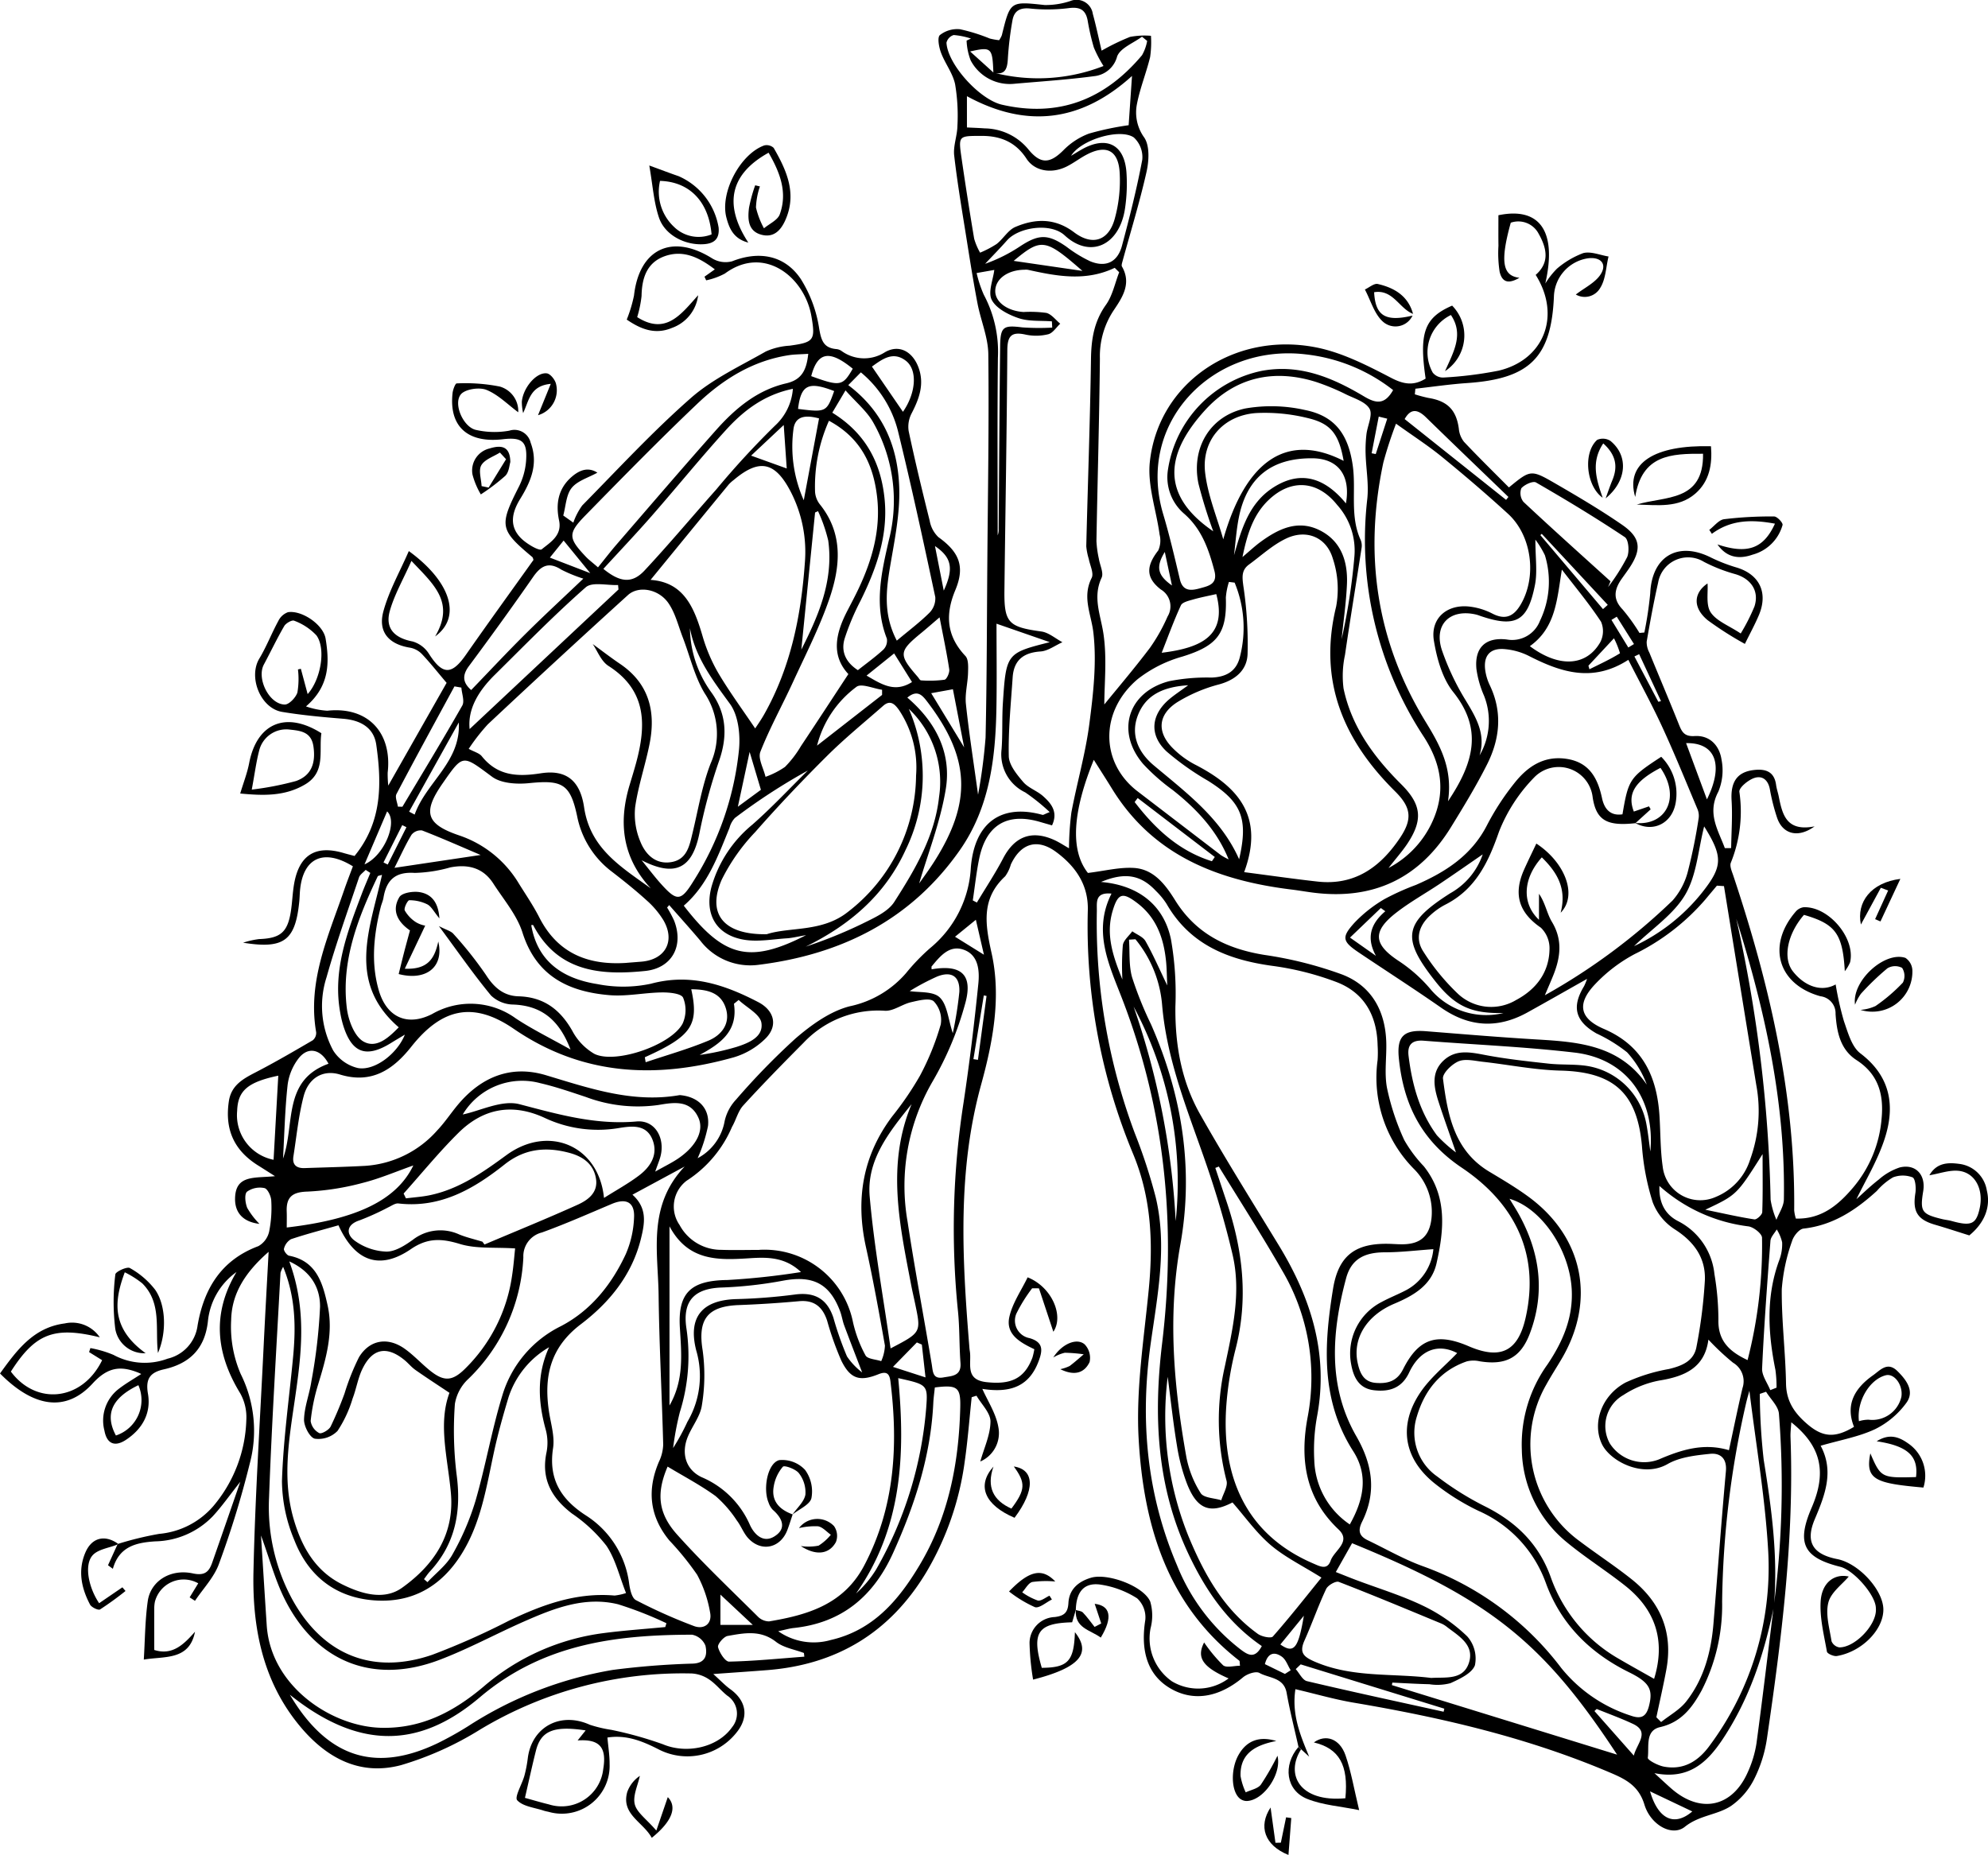 <svg xmlns="http://www.w3.org/2000/svg" width="307.824" height="287.254" viewBox="0 0 307.824 287.254"><path d="M454.976,527.585q-.287.967-.575,1.934c-5.337.133-6.3,1.58-4.7,7.049,4.052-.027,4.983-1.03,5.128-5.52,2.622,3.288.7,5.51-6.474,7.345a39.922,39.922,0,0,1-.55-5.673,4.05,4.05,0,0,1,3.9-4.015c1.447-.179,2.038-.672,2.121-2.182.117-2.116,1.532-3.316,3.485-3.9,2.543-.766,8.117,1.262,9.18,3.68a7.745,7.745,0,0,1,.053,4.146,8.11,8.11,0,0,0,3.33,8.224,7.884,7.884,0,0,0,8.754-.463c-4.069-1.773-4.983-3.246-3.791-5.57a24.055,24.055,0,0,0,2.937,3.533c.508.433,1.693.072,2.62.072-.064-.484-.026-.716-.114-.785-11.23-8.714-14.837-21.108-15.581-34.368-.429-7.636.812-15.389,1.561-23.064.7-7.207.427-14.18-2.4-21a91.736,91.736,0,0,1-7.031-37.791c.1-3.954-1.941-6.822-4.912-9.012-2.919-2.153-5.474-1.33-7.006,1.937a5.818,5.818,0,0,1-.874,1.826c-3.733,3.466-3.114,7.4-2.112,11.893,1.524,6.836.207,13.762-1.622,20.4-3.666,13.308-2.938,26.739-1.847,40.223.027.338.044.68.1,1.014.317,1.884-.847,4.435,2.585,4.811,3.788.415,5.881-.554,7.109-3.795a9.759,9.759,0,0,0,.295-1.305c-2.182-1.04-4.474-2.285-3.865-5.006.48-2.148,1.855-4.1,2.829-6.126,3.8,1.523,5.638,6,3.983,8.427l-2.23-6.723-1.054-.006a23.574,23.574,0,0,0-2.451,3.942,2.759,2.759,0,0,0,2.048,3.776c2.223.644,2,1.962,1.425,3.523-1.4,3.783-4.154,5.056-8.734,4.336.809,1.845,2.121,3.81,2.483,5.935a4.8,4.8,0,0,1-2.8,5.312c.575-2.064,1.559-4.122,1.578-6.19.013-1.328-1.394-2.669-2.166-4l-.745.232c-.351,3.312-.6,6.637-1.074,9.931a45.4,45.4,0,0,1-5.973,17.209c-5.591,9.276-13.8,14.262-24.556,15.119-2.531.2-5.066.369-8.406.611,1.165,1.048,1.839,1.774,2.628,2.342,2.536,1.829,2.911,4.363.935,6.76a9.71,9.71,0,0,1-12.109,2.523c-2.424-1.226-4.9-2.253-7.845-1.792.127,1.469.348,2.792.336,4.112a7.4,7.4,0,0,1-9.422,7.4c-.247-.059-.5-.1-.743-.178-1.432-.485-3.229-.64-4.138-1.617-.457-.492.739-2.473,1.109-3.8a19.715,19.715,0,0,0,.529-2.746c.633-4.855,5.085-7.206,9.608-5.146a20.692,20.692,0,0,0,3.33.786,58.516,58.516,0,0,1,7.984,2.232c3.627,1.532,8.467.539,10.706-2.641a3.323,3.323,0,0,0-.746-4.891c-.982-.776-1.77-1.814-2.8-2.5a5.309,5.309,0,0,0-2.681-.931,60.822,60.822,0,0,0-32.793,8.688,49.96,49.96,0,0,1-12.218,5.5c-6.638,1.774-11.921-1.325-16.025-6.454-5.5-6.867-7.031-15.049-6.845-23.5.255-11.625,1.014-23.24,1.573-34.858.224-4.654.49-9.306.775-14.671-3.589,3.128-5.717,6.439-5.8,10.545a18.473,18.473,0,0,0,1.473,8.366,19.684,19.684,0,0,1,1.407,13.866,146.01,146.01,0,0,1-4.775,15.555c-.754,2.079-2.445,3.818-3.709,5.711l-.827-.534,1.331-2.176a4.6,4.6,0,0,0-6.711,2.861,5.428,5.428,0,0,0-.1,1.013c-.008,2.1,0,4.2,0,6.446,2.833.9,4.595-.881,6.313-2.824-.882,4.494-4.71,3.764-7.931,4.315.188-3.031.193-6.069.612-9.047.435-3.091,3.479-5.048,6.971-4.3,1.865.4,2.51-.249,3.009-1.666,1.4-3.985,2.776-7.98,4.351-12.518-1.678,2.118-2.868,3.831-4.272,5.346a12.721,12.721,0,0,1-8.888,3.876c-2.949.19-5.591.776-6.573,4.252l-.753-.552,1.452-3.186.1-.123a50.444,50.444,0,0,1,6.376-1.55,12.53,12.53,0,0,0,8.389-4.31,21.606,21.606,0,0,0,5.1-13.311,7.565,7.565,0,0,0-.945-4.147c-3.775-6.175-4.4-12.357-.578-18.781a10.669,10.669,0,0,0-4.422,7.611c-.464,4.293-2.858,6.578-6.825,7.461-2.166.483-2.851,1.495-2.461,3.772.52,3.034-.871,5.477-3.42,7.153-1.723,1.132-2.943.6-3.315-1.422a6.174,6.174,0,0,1,2.135-6.417c1.117-.878,2.367-1.585,3.56-2.369-.148-.069-.3-.144-.449-.206-2.76-1.1-4.737-.878-7.084,1.683-4.114,4.49-9.135,3.715-14.333-1.556,2.575-3.562,5.163-7.127,10.028-7.75a5.194,5.194,0,0,1,5.421,2.15c-7.092-1.741-10.007-.583-13.769,5.308,3.987,5.335,11.083,4.509,14.13-1.765l-2.017-1.253.2-.621a16.9,16.9,0,0,1,3.582,1.056,10.142,10.142,0,0,0,8.377.583,6.076,6.076,0,0,0,4.637-5.133c.973-5.683,3.658-10.149,9.416-12.293a3.449,3.449,0,0,0,1.667-2.257,18.627,18.627,0,0,0,.325-4.809c-.031-.69-.575-1.826-1.057-1.925a3.418,3.418,0,0,0-2.7.563c-.426.4-.268,1.757.044,2.515a11.847,11.847,0,0,0,1.886,2.463c-2.5-.291-3.815-1.692-3.775-3.932.064-3.72,3.026-3.121,6.185-3.452-1.281-.813-1.917-1.225-2.562-1.625-3.77-2.338-5.233-5.575-4.587-9.96.361-2.449,2.129-3.454,4.083-4.463,3.026-1.564,5.975-3.282,8.916-5a1.487,1.487,0,0,0,.522-1.247c-1.368-7.884,1.872-14.852,4.318-21.976.434-1.263.922-2.507,1.369-3.713-4.533-2.805-7.7-1.3-8.181,3.661-.057.591-.059,1.189-.119,1.78-.609,6.045-2.346,7.412-8.7,6.386a13.228,13.228,0,0,1,2.476-.56c3.257-.114,4.395-1.021,4.908-4.218.229-1.422.264-2.878.509-4.3.775-4.5,3.316-6.081,7.639-4.817.633.185,1.274.344,1.724.464,4.293-5.246,4.22-11.195,3.365-17.221-.364-2.565-2.31-3.8-5.139-4.029-3.152-.255-6.312-.543-9.428-1.058-3.365-.556-5.276-5.378-3.542-8.258,1.116-1.856,1.9-3.91,2.939-5.818a2.677,2.677,0,0,1,1.5-1.366c2.154-.332,5.468,1.927,5.825,4.1.6,3.682.64,7.329-3.038,10.49a12.337,12.337,0,0,0,3.3.667c6.3-.685,10.066,3.41,9.347,9.607a17.126,17.126,0,0,0,.093,1.988c3.335-5.872,6.336-11.159,9.034-15.91-1.427-1.684-2.567-3.128-3.825-4.46a3.407,3.407,0,0,0-1.806-.98c-3.279-.513-5.035-2.407-4.159-5.632.864-3.185,2.555-6.147,3.938-9.335,6.467,4.7,8.253,10.2,4.072,13.221,3.12-5.3-.239-8.065-3.668-11.7-1.284,2.9-2.643,5.236-3.349,7.757-.757,2.7.736,4.188,3.525,4.719a4.457,4.457,0,0,1,2.534,1.909c2.1,3.291,3.5,3.341,5.72.16,3.442-4.933,6.974-9.8,10.471-14.7-.06-.153-.081-.354-.192-.448-5.056-4.229-5.137-4.834-2.065-10.9a10.658,10.658,0,0,0,1.1-3.868c.252-3.122-.563-3.818-3.6-3.467-5.462.634-8.35-2.008-7.773-7.159.06-.536.424-1.491.633-1.487a27.305,27.305,0,0,1,6.691.489,3.952,3.952,0,0,1,2.845,3.979c-1.626-1.2-3.118-2.743-4.937-3.473-1.106-.444-3.318-.105-3.967.72-1.166,1.483.374,4.986,2.293,5.471a12.962,12.962,0,0,0,5.224.133,2.58,2.58,0,0,1,3.31,1.872c1.214,3.212.046,5.988-1.6,8.661-1.329,2.152-1.8,4.33.233,6.244.849.8,2.71,1.895,3.08,1.593,1.33-1.085,3.179-2.141,2.686-4.468-.542-2.568-.142-4.924,1.937-6.74,1.218-1.063,2.559-1.581,3.994-.661-1.4.783-3.091,1.255-3.983,2.369-.862,1.078-.9,2.817-1.3,4.265l1.557,1.107a10.207,10.207,0,0,1,1.381-2.663c5.538-5.628,10.914-11.453,16.836-16.651,3.373-2.96,7.636-4.932,11.588-7.19a10.443,10.443,0,0,1,3.689-.9c3.755-.522,4.025-.82,3.367-4.589-1.05-6.02-7.3-11.081-13.388-6.583a10.868,10.868,0,0,1-2.9,1.052l-.262-.563,1.6-1.135c-2.383-1.819-4.858-3.076-7.759-2.039-2.772.991-3.538,3.39-3.585,6.16a17.781,17.781,0,0,1-.677,3.273c4.48,2.855,6.824-.494,9.44-3.391a6.162,6.162,0,0,1-4.046,5.058c-2.686,1.128-4.926.135-7.01-1.283a21.808,21.808,0,0,0,1.122-3.723c.816-7.25,5.9-9.649,12.105-5.755a3.973,3.973,0,0,0,3.087.449c4.122-1.634,8.119-.984,10.625,2.73a20.073,20.073,0,0,1,2.858,7.7c.327,1.907.721,3,2.7,3.169a1.694,1.694,0,0,1,.716.256,5.952,5.952,0,0,0,6.777.219c2.232-1.277,4.307-.047,5.2,2.411.921,2.547.092,4.8-1.078,7.059a4.467,4.467,0,0,0-.46,2.754c.989,4.647,2.1,9.27,3.255,13.879a4.626,4.626,0,0,0,1.348,2.54c3.243,2.325,4.15,4.553,2.62,8.207-1.59,3.8-1.357,7.111,1.564,10.2.5.53.43,1.723.407,2.6-.042,1.617-.5,3.255-.33,4.838.469,4.436,1.168,8.848,1.882,14.035a84.248,84.248,0,0,0,1.162-8.837c.2-9,.2-18.008.271-27.013.084-10.787.274-21.576.153-32.362-.03-2.622-1.168-5.219-1.672-7.852-.625-3.261-1.147-6.541-1.667-9.821-.691-4.358-1.442-8.712-1.944-13.093-.171-1.488.476-3.052.5-4.585a29.216,29.216,0,0,0-.361-6.47c-.363-1.7-1.557-3.2-2.177-4.862-.321-.86-.605-2.351-.174-2.735a4.346,4.346,0,0,1,3.128-.9,27.967,27.967,0,0,1,4.6,1.439,10.88,10.88,0,0,0,1.443.257,3.977,3.977,0,0,0,.42-.774c1.307-5.313,1.3-5.24,6.628-4.674a12.033,12.033,0,0,0,3.979-.62,2.545,2.545,0,0,1,3.48,2c.491,1.786.869,3.6,1.362,5.687a35.411,35.411,0,0,1,4.389-2.128,12,12,0,0,1,3.251-.173,16.043,16.043,0,0,1-.129,3.292c-.593,2.439-1.561,4.8-2.036,7.252a6.627,6.627,0,0,0,1.127,5.215c.866,1.293.734,3.611.35,5.316-1.054,4.69-2.475,9.3-3.743,13.937-.064.234-.158.55-.058.724,1.532,2.657.018,4.842-1.317,6.828a12.82,12.82,0,0,0-2.1,7.426c-.094,9.417-.37,18.833-.536,28.25a16.131,16.131,0,0,0,.374,2.733c.157,1,.777,2.2.425,2.95-1.409,3.02-.161,5.72.281,8.648.573,3.795.14,7.741.14,10.975,2.013-2.478,4.633-5.55,7.064-8.765a27.387,27.387,0,0,0,2.731-4.855,3.027,3.027,0,0,0-1.038-4.18c-2.379-1.839-2.273-3.648-.406-6.05a3.754,3.754,0,0,0,.206-2.466c-.5-3.756-1.9-7.586-1.51-11.233,1.3-12.182,12.964-20.229,25.691-17.754,4.058.79,7.96,2.795,11.68,4.732,2.009,1.046,3.533,1.223,5.333.11-1.039-7.117-.188-9.44,4.107-11.3a6.6,6.6,0,0,1-1.1,10.142c1.289-2.939,2.948-5.667.91-8.689a6.426,6.426,0,0,0-2.812,8.923,2.025,2.025,0,0,0,1.622.761,61.085,61.085,0,0,0,8.575-1.066c7.055-1.675,9.706-8.53,5.74-14.832,2.193-1.9,1.728-4.13.461-6.367a3.55,3.55,0,0,0-4.319-1.713c-1.711,6.146-1.22,8.239,1.342,8.527-1.649.968-2.666.754-3.067-.93a18.824,18.824,0,0,1-.182-4.021c-.023-1.567-.006-3.135-.006-4.733,6.3-1.311,9.132,2.358,7.261,10.57a12.6,12.6,0,0,1,1.8-2.292,13.506,13.506,0,0,1,4.068-2.412c1.179-.313,2.606.313,3.923.523-.4,1.643-.433,3.512-1.287,4.865a2.762,2.762,0,0,1-3.779,1.024c1.337-1.041,3-1.815,3.84-3.121,1.04-1.622,0-2.737-1.949-2.488A6.185,6.185,0,0,0,529,324.235c-.415,9.435-3.754,12.719-13.46,13.38-2.671.182-5.328.578-7.992.875l-.084.865a20.422,20.422,0,0,0,2.105.561c2.967.474,4.325,1.88,4.711,4.782a3.794,3.794,0,0,0,.8,2.017c2.267,2.407,4.632,4.722,6.953,7.06,3.328-2.729,3.4-2.8,7.123-.647,3.523,2.04,7.04,4.114,10.388,6.423,2.908,2,3.074,3.8,1.135,6.7-.378.564-.786,1.108-1.177,1.664-1.138,1.619-1.443,3.128.137,4.761a29,29,0,0,1,2.607,3.631l.759-.066a57.311,57.311,0,0,0,.911-6.1c.252-5.613,4.171-8.032,9.216-5.6a25.36,25.36,0,0,0,4.011,1.592c3.653,1.041,5.091,3.892,3.581,7.449-.619,1.457-1.383,2.852-2.154,4.425a52.738,52.738,0,0,1-5.767-3.676c-2.39-1.975-2.129-4.265-.018-5.685.108,1.382-.28,3.31.488,4.473.9,1.356,2.8,2.043,4.651,3.274a30.14,30.14,0,0,0,2.131-4.192c.773-2.39-.54-4.288-2.973-5a24.89,24.89,0,0,1-4.85-1.9,4.7,4.7,0,0,0-7.095,3.215c-.688,3.026-1.246,6.085-1.774,9.144a3.418,3.418,0,0,0,.411,1.684c1.508,3.694,3.073,7.365,4.553,11.069.468,1.171.816,1.966,2.458,1.864,2.364-.148,3.854,1.484,4.172,3.673a8.585,8.585,0,0,1-.5,4.943c-1.784,3.365-.022,5.939,1.008,8.739l.978-.006c.036-2.459.22-4.927.068-7.374-.173-2.805.813-4.387,3.383-4.707,1.806-.226,3.227.168,3.51,2.308.078.586.281,1.154.4,1.736.563,2.783,1.141,5.543,5.558,4.673-2.588,1.891-4.942,1.169-5.792-1.295a31.049,31.049,0,0,1-1.129-4.44c-.277-1.5-1.22-2.2-2.5-1.728-.919.341-2.3,1.481-2.225,2.113a21.108,21.108,0,0,1-1.32,10.975c-.215.514.154,1.324.365,1.959,5.618,16.847,9.622,33.986,9.443,51.888a6.351,6.351,0,0,0,.26,1.266c3.993.109,6.609-2.139,8.892-4.837a18.911,18.911,0,0,0,4.383-10.668c.358-3.746-.513-6.858-3.879-9.034-2.546-1.647-3.062-4.392-3.25-7.148a2.656,2.656,0,0,0-2.348-2.743c-6.6-1.831-8.332-7.874-3.831-13.094a1.981,1.981,0,0,1,1.227-.689c3.874-.174,8.078,4.812,7.2,8.524a6.12,6.12,0,0,1-.816,1.385c-.33-5.818-1.446-7.313-6.323-8.728-2.579,2.975-3.312,6.7-1.722,8.739,1.794,2.3,4.4,3.278,6.628,2.034a48.439,48.439,0,0,0,1.279,5.681c.619,1.77,1.2,3.968,2.547,4.991,4.691,3.561,5.406,8.147,3.775,13.187-1.121,3.467-3.078,6.663-4.382,9.395.728-.648,2.03-1.927,3.461-3.041a9.322,9.322,0,0,1,3.24-1.872c2.457-.6,4.052,1.131,3.638,3.665-.515,3.15-.247,3.557,2.886,4.323.494.121,1.007.168,1.5.3,3.026.843,3.8.512,4.343-1.9.675-2.971-.686-5.624-3.292-5.869-1.409-.133-2.882.42-4.482.69,1.1-1.914,2.825-2.006,4.6-1.764a4.918,4.918,0,0,1,4.294,4.118c.635,2.571-.37,5.048-2.715,6.96-1.848-.579-3.575-1.15-5.321-1.658-2.739-.8-3.476-2.074-3.026-4.9.129-.808-.009-2.244-.441-2.431a4.251,4.251,0,0,0-3.025,0,10,10,0,0,0-2.509,2.109c-3.259,2.966-6.794,5.319-11.356,5.826-.671.075-1.542,1.16-1.766,1.937a28.588,28.588,0,0,0-1.592,7.439c-.043,4.876.576,9.755.659,14.637.047,2.749,1.32,4.56,3.259,6.233,2.376,2.049,4.276,2.26,7.268.451-1.388-3.477.144-6.01,2.957-7.988,1.1-.775,2.211-2.168,3.757-.65,1.412,1.385,2.7,3.126,1.4,4.914a13.209,13.209,0,0,1-4.863,4.092c-2.538,1.187-5.4,1.683-8.416,2.561,2.106,3.957.683,7.611-.909,11.375-1.507,3.561-.29,5.44,3.489,6.181,3.312.649,7.1,4.78,7.129,7.78.034,3.141-3.327,6.576-7.2,7.227-.484.081-1.482-.36-1.539-.682-.452-2.571-1.123-5.2-.971-7.759.182-3.067,2.277-4.354,4.35-3.864-1,1.2-2.755,2.442-3.156,4.023-.469,1.847.186,4,.494,6a1.588,1.588,0,0,0,1.195.943c2.379.037,5.636-3.332,5.676-5.745a4.448,4.448,0,0,0-.02-.509c-.194-2.028-3.455-5.713-5.5-6.224-5.73-1.429-6.807-3.662-4.425-9.177,2.372-5.492,1.471-9.51-3.162-13.2-.05.886-.146,1.6-.12,2.305.587,15.7-1.382,31.2-3.647,46.668a20.707,20.707,0,0,1-1.979,6.282,11.17,11.17,0,0,1-3.574,4.152c-2.154,1.422-4.915,1.431-7.158,3.232-1.963,1.575-5.3-.267-6.261-3.433-.84-2.759-2.674-3.822-5-4.822-12.815-5.5-26.261-8.639-39.948-10.954-2.978-.5-5.9-1.354-9.094-2.1-.586,3.9.72,7.051,2.129,10.447l-1.236-1.132-.414-.368c-.62-2.785-1.333-5.554-1.833-8.361-.434-2.44-2.719-2.261-4.216-3.1-.562-.315-1.906.147-2.539.678-3.711,3.116-7.656,3.793-11.208,1.74-3.486-2.013-4.711-5.684-3.926-10.613a4.013,4.013,0,0,0-1.266-3.36,14.5,14.5,0,0,0-5.8-2.143c-2.489-.292-3.623,1.21-3.693,3.941Zm108.078-.473c-1.488,7.273-3.752,14.228-7.911,20.492-2.456,3.7-5.336,6.328-10.582,5.274,1.1,1.005,1.831,1.691,2.581,2.352,4.541,4,9.515,2.949,11.911-2.579a16.918,16.918,0,0,0,1.31-4.37c.955-7.055,1.788-14.125,2.665-21.191a141.911,141.911,0,0,0,.813-29.872c-.1-1.18-1.3-2.267-1.99-3.4l-.971.33a95.594,95.594,0,0,0,.607,10.234C562.713,511.926,563.731,519.451,563.054,527.112ZM442.206,289.563c-.15-3.9-.282-4.048-3.6-3.3l3.627,3.279a27.76,27.76,0,0,0,17.026-1.028,19.444,19.444,0,0,1-1.491-2.844,35.9,35.9,0,0,1-.964-4.2c-.314-1.674-1.205-2.132-2.895-1.925a26.01,26.01,0,0,1-5.973.074c-1.621-.18-2.514.363-2.773,1.817a51.3,51.3,0,0,0-.72,6.015C444.352,288.981,444.009,289.972,442.206,289.563ZM411.1,512.832c.7-1.021,1.8-1.971,2-3.083a4.824,4.824,0,0,0-1-3.308c-.484-.652-2.244-1.275-2.485-1.019a6.227,6.227,0,0,0-1.418,3.049c-.418,2.289.9,3.6,2.932,4.342-.272.8-.521,1.614-.82,2.407-1.062,2.808-4.007,3.481-6.043,1.3-.737-.788-1.115-1.9-1.783-2.766a18.122,18.122,0,0,0-3.28-3.776c-2.349-1.708-4.952-3.07-7.44-4.571-1.718,4.015-1.561,7.137,1.455,10.507,3.954,4.417,8.278,8.506,12.488,12.689a2.484,2.484,0,0,0,1.773.775c6-1,11.562-2.645,14.724-8.651,4.764-9.049,5.276-18.635,4.066-28.5-.142-1.16-.537-1.655-1.851-1.126-2.923,1.177-4.357.726-5.747-2.083a47.085,47.085,0,0,1-2.207-6.21c-.7-2.123-1.988-3.23-4.355-3.014q-4.656.425-9.334.6c-4.9.182-6.369,2.27-5.581,7.045a28.425,28.425,0,0,1-.126,8.479c-.238,1.683-1.491,3.206-2.17,4.85-1.07,2.592-.325,5.112,2.132,6.277a14.189,14.189,0,0,1,7.436,7.3c.64,1.468,2.033,2.972,3.8,1.892,1.97-1.2,1.311-2.809-.223-4.145a2.953,2.953,0,0,1-.638-1.086c-.907-2.125-.19-6.1,1.631-6.6a4.824,4.824,0,0,1,4.022,1.525,5.669,5.669,0,0,1,.975,4.355C413.805,511.3,412.132,511.994,411.1,512.832ZM541.616,405.771c-4.291.465-6.057-.346-6.613-3.993a5.289,5.289,0,0,0-9.085-3.068,25.22,25.22,0,0,0-5.419,8.372c-1.656,4.767-3.635,8.935-8.34,11.315a10.521,10.521,0,0,0-2.281,1.614c-1.779,1.615-2.424,3.663-1.054,5.706a34.4,34.4,0,0,0,5.294,6.452,7.522,7.522,0,0,0,9.031.983c3.1-1.651,5.118-4.27,5.17-7.9a4.436,4.436,0,0,0-1.34-3.3c-3.356-2.3-4.323-5.13-2.6-8.986.607-1.359,1.264-2.694,1.9-4.04,4.432,2.91,6.436,7.992,3.765,10.711.983-3.779-.573-6.275-2.916-8.574-2.924,3.253-3.153,7.114-.439,9.669V416.7c.979,1.42,1.22,3.049,2,4.349,1.633,2.7,1.357,5.336.3,8.058-.377.971-.805,1.921-1.389,3.307a95.519,95.519,0,0,0,19.772-14.669,10.891,10.891,0,0,0,2.4-4.623,82.425,82.425,0,0,0,1.647-8.177,2.712,2.712,0,0,0-.223-1.436c-1.778-4.224-3.5-8.475-5.419-12.636-1.585-3.442-3.411-6.773-5.254-10.4-5.553,3.59-10.51,1.9-15.458-.632a10.32,10.32,0,0,0-3.618-1.021c-2.35-.234-3.432,1.032-3.061,3.4a7.992,7.992,0,0,0,.681,2.179c2,4.175,1.573,8.317-.423,12.279-1.678,3.328-3.625,6.528-5.583,9.706-4.924,7.992-12.1,11.335-21.4,10.132-1.1-.142-2.183-.335-3.279-.469-11.411-1.4-21.436-5.254-27.812-15.619-.919-1.495-1.871-2.97-2.817-4.47-3.208,7.855-3.742,13.941-.908,17.518,2.579-.309,4.879-.915,7.132-.775,3.09.19,4.9,2.643,6.379,5.017,3.23,5.187,7.984,7.509,13.835,8.453a60.126,60.126,0,0,1,12.03,3.037c4.523,1.745,6.667,5.6,6.819,10.449.075,2.376-.32,4.822.116,7.118a37.659,37.659,0,0,0,2.665,8.056,20.606,20.606,0,0,0,3.037,4.071c3.66,4.619,3.139,9.842,1.964,15.034-.763,3.37-3.513,4.973-6.539,6.249-4.32,1.823-6.474,5.411-5.676,9.139.331,1.547.9,2.977,2.828,3.123,1.815.137,3.261-.24,4.2-2.1,2.4-4.78,5.218-5.71,10.181-3.574,4.885,2.1,7.6.835,8.79-4.36,2.371-10.38-2.123-18.081-9.858-23.281-6.3-4.232-9.036-9.85-9.756-16.932-.351-3.453.779-4.486,4.215-4.213,5.755.456,11.51.942,17.272,1.283,6.417.379,12.725.9,16.9,6.982a15.262,15.262,0,0,0-3.05-5,23.653,23.653,0,0,0-4.729-2.916c-3.3-1.89-3.886-4.108-1.928-7.329a9.97,9.97,0,0,0,.461-1.127c-3.307,1.864-6.248,3.542-9.208,5.184-4.612,2.559-9.04,2.308-13.4-.73-4.178-2.914-8.468-5.668-12.7-8.511-2.6-1.749-2.777-2.375-.642-4.706a21.05,21.05,0,0,1,4.56-3.58,38.419,38.419,0,0,1,4.871-2.2c4.609-2,8.653-4.588,11.044-9.293a39.607,39.607,0,0,1,4.16-6.4c2.009-2.567,4.538-4.358,8.091-3.844,3.536.513,4.869,2.951,5.543,6.106.339,1.588,1.228,2.781,3.162,2.49.922-5.424,1.123-5.72,6-8.907a8.09,8.09,0,0,1,2.264,6.973c-.486,3.288-3.473,4.842-6.3,3.275,4.775.461,7.1-3.918,3.922-8.534-3.987,2.07-5.184,4.028-4.126,6.766l2.348-.806.259.462Zm3.247,138.455.734.739c1.314-1.05,2.883-1.9,3.893-3.189,2.75-3.509,3.856-7.694,4.216-12.081.645-7.857,1.213-15.72,1.924-23.57.182-2.006-.883-2.854-2.448-2.694-2.242.231-4.7.5-6.588,1.587-3.852,2.2-8.9-.456-10.161-3.095-1.527-3.193-.124-7.469,3.64-9.525a27.24,27.24,0,0,1,6.723-2.1c2.031-.488,3.883-1.23,4.278-3.438a76.451,76.451,0,0,0,1.3-10.3c.141-3.486-1.681-5.995-4.686-7.91a8.653,8.653,0,0,1-3.387-4.17,37.991,37.991,0,0,1-1.67-8.712c-.722-8.205-4.359-11.488-12.632-11.685-4.019-.1-8.019-.92-12.033-1.367-1.252-.139-2.685-.509-3.737-.067s-2.51,1.87-2.405,2.689c.716,5.57,1.712,11.126,7.172,14.4,2.037,1.221,4.091,2.436,6.006,3.834,8.557,6.244,10.551,16.07,5.178,25.178-.776,1.315-1.609,2.6-2.346,3.935A18.567,18.567,0,0,0,533.041,517c2.642,1.991,5.422,3.805,8.008,5.866,4.482,3.574,6.416,8.229,5.362,13.958C545.954,539.3,545.383,541.759,544.864,544.226ZM458.87,414.872c5.766.491,9.729,3.565,10.831,8.876a48.547,48.547,0,0,1,.69,10.373c-.071,5.906.918,11.576,3.812,16.7,3.88,6.869,8.077,13.561,12.186,20.3,4.972,8.153,7.743,16.758,5.947,26.451a28.925,28.925,0,0,0-.442,6.841,12.445,12.445,0,0,0,5.5,9.951c2.211-3.918,2.872-7.679.532-11.337-5.072-7.928-4.53-16.543-3.124-25.163.877-5.382,3.7-7.191,9.162-6.936.594.027,1.189.067,1.782.05,2.677-.08,4.009-1.345,4.3-4.036a9.429,9.429,0,0,0-2.768-7.676,20.122,20.122,0,0,1-5.578-16.815,17.755,17.755,0,0,0,0-2.292c-.1-4.6-2.068-8.155-6.4-9.8a44.748,44.748,0,0,0-9.813-2.484c-6.9-.935-12.819-3.256-16.478-9.631a11.157,11.157,0,0,0-1.616-1.964C465.065,413.785,462.618,413.311,458.87,414.872Zm-66.863,3.579-.321.383a18.619,18.619,0,0,1,1.08,2.013c1.548,3.942-.342,7.383-4.479,7.807-6.992.717-13.537.111-17.338-7.092-.027-.051-.235-.006-.3-.006.984,5.747,5,8.3,10.227,9.13a20.6,20.6,0,0,0,8.309-.056c6.1-1.646,11.385.132,16.607,2.846,2.483,1.291,3.109,3.651,1.148,5.623a11.718,11.718,0,0,1-4.922,2.926c-11.953,3.358-23.395,2.914-34.09-4.417-6.3-4.318-11.156-3.155-15.858,2.784-2.779,3.511-6.119,5.805-11.034,4.3-2.635-.808-4.9.535-5.64,3.4-.784,3.02-1.084,6.167-1.572,9.262-.211,1.336.483,1.873,1.749,1.827,3.136-.112,6.274-.177,9.408-.349a16.286,16.286,0,0,0,11.134-5.516c1.162-1.225,2.1-2.663,3.187-3.96,3.609-4.3,8.2-6.189,13.629-4.556,6.765,2.033,13.421,4.341,20.651,3.087a.906.906,0,0,1,.254.009c2.723.3,4.47,2.044,4.184,4.754a24.1,24.1,0,0,1-1.606,5,8.109,8.109,0,0,0,4.188-5.781,7.16,7.16,0,0,1,1.763-3.3,109.193,109.193,0,0,1,9.227-9.481c2.446-2.1,5.333-4.186,8.361-4.962a15.817,15.817,0,0,0,8.738-5.149,31.809,31.809,0,0,1,3.707-3.851,17.327,17.327,0,0,0,6.319-12.511c.589-7.037,4.8-9.879,11.1-8.134.123.034.295-.108,1.107-.431a31.026,31.026,0,0,0-3.789-3.05,6.522,6.522,0,0,1-3.659-6.685c.177-2.367.047-4.757.2-7.128.5-7.709.567-7.759,7.264-9.449l-8.25-2.863c0,3.9.065,8.477-.014,13.049-.136,7.812-1.049,15.463-5.713,22.093-7.581,10.773-18.327,16.086-31.116,17.685a9.737,9.737,0,0,1-9.017-3.737C395.258,422.1,393.616,420.288,392.007,418.451Zm61.908-8.8a46.381,46.381,0,0,1,.368-5.537c.859-4.57,2.174-9.07,2.775-13.667.612-4.692,1.168-9.534.632-14.182-.33-2.873-1.778-5.491-.264-8.478.364-.718-.262-1.944-.447-2.933a9.838,9.838,0,0,1-.39-1.956c.236-9.67.591-19.339.73-29.01.044-3.067.473-5.808,2.317-8.392,1.025-1.437,1.389-3.346,2.05-5.043l-.691-.685c-4.5,2.151-8.974,1.295-13.445.305a2.285,2.285,0,0,0-.509-.01c-2.55.024-4.449,1.354-4.543,3.181-.091,1.743,1.776,3.2,4.38,3.366a18.356,18.356,0,0,1,3.547.142c.8.217,1.428,1.088,2.132,1.667-.613.569-1.146,1.453-1.858,1.635a7.8,7.8,0,0,1-3.51.054c-2.164-.481-2.811.188-2.825,2.4-.076,12.4-.3,24.8-.448,37.2-.061,5.039.625,5.677,5.714,6.377,1.143.157,2.18,1.086,3.267,1.661-1.129.5-2.235,1.356-3.392,1.433-2.666.179-4.137,1.365-4.315,4.016-.272,4.063-.687,8.135-.6,12.194.029,1.359,1.24,2.832,2.222,3.988.794.934,2.146,1.367,3.088,2.206,1.272,1.134,2.36,2.452,1.385,4.527-.633-.184-1.187-.338-1.737-.5-5.141-1.552-8.456.378-9.542,5.657-.438,2.132-.665,4.307-.989,6.463l.632.328c1.364-2.277,2.839-4.494,4.065-6.842,1.748-3.349,4.355-4.409,7.81-2.89C452.359,408.688,453.126,409.211,453.915,409.656Zm27.119,3.7c4.062.526,7.711,1.054,11.373,1.46,5.765.639,9.739-2.257,12.763-6.77,1.959-2.926,1.742-4.72-.774-7.212-8.03-7.955-11.918-17.124-9.115-28.615a14.939,14.939,0,0,0-.528-7.463c-.985-3.268-4.065-4.534-7.167-3.085-2.1.981-3.885,2.651-5.789,4.042-1.2.873-1.07,1.948-.88,3.359a60.294,60.294,0,0,1,.647,10.542c-.1,2.445-1.838,3.957-4.384,4.661a23.949,23.949,0,0,0-6.506,2.765c-3.054,1.961-3.176,4.719-.582,7.224a13.934,13.934,0,0,0,3.271,2.4C480.034,400.072,484.249,404.662,481.033,413.359Zm-75.1,58.491a13.97,13.97,0,0,1,14.533,11.2,19.9,19.9,0,0,0,1.941,5.146c.312.569,1.592.608,2.43.89a6.531,6.531,0,0,0,.575-2.409c-.9-5.095-1.819-10.189-2.936-15.24-1.631-7.386-.527-14.14,4.065-20.258a48.827,48.827,0,0,0,4.3-6.3,40.54,40.54,0,0,0,3.215-7.939,4.181,4.181,0,0,0-1.088-3.581c-.662-.566-2.347-.125-3.516.142-1.38.316-2.715,1.392-4.028,1.325a15.847,15.847,0,0,0-12.6,4.944c-3.169,3.189-6.319,6.4-9.351,9.722-.814.892-1.11,2.24-1.741,3.321a18.562,18.562,0,0,1-7.026,8.333A5.015,5.015,0,0,0,393.62,468a7.291,7.291,0,0,0,6.475,3.84C402.039,471.909,403.988,471.851,405.935,471.851ZM373.411,486.92a13.977,13.977,0,0,0-6.276,7.737c-.826,2.758-1.614,5.536-2.227,8.347-1.193,5.468-2,11.053-5.037,15.922-3.141,5.037-7.69,7.667-13.654,7.187-5.981-.481-10.14-3.855-12.26-9.339a24.1,24.1,0,0,1-1.908-9.113c.2-6.423,1.119-12.823,1.725-19.234.44-4.649.391-9.244-1.542-13.954a4.019,4.019,0,0,0-.411.937c-.618,11.606-1.352,23.208-1.772,34.821a29.949,29.949,0,0,0,3.582,15.71c4.723,8.6,12.426,11.789,21.694,8.606a113.316,113.316,0,0,0,11.845-5.265c5.193-2.481,10.48-4.424,16.378-3.905a8.457,8.457,0,0,0,1.777-.387c-1.038-2.616-1.631-5.242-3.034-7.322a23.368,23.368,0,0,0-5.341-4.994c-3.183-2.444-4.8-5.368-3.935-9.48a7.732,7.732,0,0,0-.125-3.512C371.7,495.378,371.479,491.165,373.411,486.92Zm6.757-108.891c1.462,1.065,2.805,2.107,4.211,3.057,4.457,3.009,5.578,7.3,4.613,12.284-.645,3.328-1.78,6.574-2.256,9.919a10.94,10.94,0,0,0,.82,5.367c.776,1.927,2.322,3.517,4.72,3.15,2.5-.383,2.871-2.543,3.358-4.56.869-3.6,1.467-7.318,2.8-10.745a11.311,11.311,0,0,0-.931-10.846c-1.577-2.616-2.277-5.757-3.394-8.654-.694-1.8-1.155-3.774-2.227-5.318-1.518-2.188-4.613-2.732-6.261-1.238q-10.929,9.915-21.692,20.013a30.7,30.7,0,0,0-2.964,3.8c.87.475,1.634.657,2.022,1.141,2.452,3.062,5.529,3.209,9.142,2.645,3.847-.6,6.08,1.03,6.705,5.272.947,6.419,5.774,9.244,10.32,12.545-4.348-4.687-5.05-10.066-3.288-15.954.341-1.138.694-2.273,1.006-3.418,1.6-5.871,1.711-11.258-4.269-15.075C381.456,380.68,380.879,379.058,380.167,378.029ZM386.32,463.3c2.318,2.083,1.907,4.384,1.327,6.763-1.379,5.656-4.9,9.944-9.321,13.3-4.707,3.567-5.739,8.049-4.946,13.43.282,1.919.931,3.917.647,5.761-.738,4.786,1.218,7.915,5.082,10.414a14.727,14.727,0,0,1,6.711,10.645c.133.879.417,2.154,1.031,2.47a81.31,81.31,0,0,0,8.992,4.017c1.556.577,2.849-.346,2.5-2.092a19.01,19.01,0,0,0-2.01-5.857,44.086,44.086,0,0,0-4.317-5.325c-3.041-3.718-3.469-7.774-1.6-12.158a6.667,6.667,0,0,0,.665-2.656c-.2-7.716-.616-15.428-.711-23.145-.084-6.738-1.75-13.822,4.033-19.931Zm-53.137,10.333c2.778,7.5,1.869,14.487.848,21.481-.9,6.135-1.959,12.277-.168,18.434,1.252,4.3,3.35,8.035,7.534,10.107,2.978,1.475,6.464,2.508,9.248.518,4.859-3.473,8.136-8.162,7.563-14.657-.473-5.363-2.022-10.712-.223-15.531-1.98-1.324-3.648-2.4-5.27-3.543-.62-.436-1.107-1.055-1.7-1.538-2.745-2.242-4.977-1.814-6.523,1.406-.689,1.436-.932,3.079-1.511,4.576a18.76,18.76,0,0,1-2.33,5,4.143,4.143,0,0,1-3.516,1.2c-.788-.191-1.7-1.948-1.667-2.982.057-1.991.852-3.948,1.143-5.947a83.592,83.592,0,0,0,1.336-11.506C337.964,477.877,336.7,475.238,333.183,473.631Zm177.151-1.895c-2.6.18-5.038.481-7.479.485-3.084,0-5.21.958-6.032,4.019-2.224,8.284-2.885,16.68,1.579,24.459,2.561,4.463,3.144,8.708.884,13.273-.693,1.4-.4,2.226.915,2.852,2.829,1.353,5.571,2.949,8.507,4.007A46.65,46.65,0,0,1,530.14,536.6a22.764,22.764,0,0,0,10.783,7.381c1.537.54,2.353.2,2.783-1.449.663-2.552.165-3.681-3.047-5.262-6.054-2.98-10.575-7.464-12.89-13.791a19.423,19.423,0,0,0-10.431-11.212,35.5,35.5,0,0,1-6.874-4.309c-4.729-3.841-5.566-8.941-2.163-14.009,1.556-2.315,3.836-4.144,5.72-6.122-2.9-1.527-5.755-.559-7.437,3.014-1.143,2.429-3.07,3.019-5.444,2.741-2.354-.276-3.182-2.033-3.544-4.069a8.957,8.957,0,0,1,4.731-9.6c1.266-.685,2.621-1.206,3.892-1.884A8.034,8.034,0,0,0,510.334,471.736Zm45-56.223-1.094-.07c-.583.7-1.171,1.392-1.75,2.092a34.443,34.443,0,0,1-10.98,8.5,23.736,23.736,0,0,0-6.154,4.693c-2.832,3-2.395,5.28,1.372,6.895,6.051,2.6,8.24,7.426,8.621,13.516.163,2.618.124,5.265.5,7.851a5.855,5.855,0,0,0,8.207,4.656,9.239,9.239,0,0,0,5.331-5.808,21.98,21.98,0,0,0,.948-11.516Q557.827,430.917,555.332,415.513ZM544.512,538.276c1.783-5.8.307-10.63-4.482-14.424-2.991-2.369-6.249-4.408-9.177-6.847a18.85,18.85,0,0,1-6.823-14.252A21.2,21.2,0,0,1,528,489.594c2.37-3.516,4-7.264,3.755-11.653-.343-6.129-4.66-12.545-9.63-14.006.532.882,1.038,1.66,1.483,2.471,3.235,5.885,4.071,12.033,1.666,18.391-1.438,3.8-3.793,4.954-7.781,4.3a4.271,4.271,0,0,0-2,.022c-4.108,1.425-6.528,4.509-7.714,8.523a8.252,8.252,0,0,0,3.156,9.3,46.118,46.118,0,0,0,7.53,4.693c4.759,2.412,8.231,5.812,10.058,10.934a23.579,23.579,0,0,0,10.57,12.628C540.83,536.216,542.6,537.19,544.512,538.276ZM512.6,402.373c3.989-5.943,5.42-11.147.83-16.89-1.7-2.122-2.553-5.193-3.013-7.96-.583-3.509,2.073-5.752,5.651-5.278a10.348,10.348,0,0,1,3.372,1.051c2.031,1.063,3.337.452,4.42-1.393,2.523-4.3,1.74-10.657-1.963-14.041-3.317-3.032-6.736-5.96-10.214-8.8-2.133-1.744-4.464-3.243-7.132-5.159a62.448,62.448,0,0,0-1.96,6.007c-3.035,14.223-1.1,27.669,6.544,40.157C511.333,393.654,513.37,397.266,512.6,402.373Zm-105.49,20.593c3.545-1.169,8.563-.263,12.582-3.463a26.952,26.952,0,0,0,10.542-21.1,16.042,16.042,0,0,0-2.641-10.159c-.654-.916-1.348-1.622-2.457-.645-2.91,2.56-5.928,5.014-8.672,7.741-3.834,3.811-7.564,7.74-11.132,11.8a29.937,29.937,0,0,0-5.185,7.368C397.838,419.776,400.362,423.072,407.111,422.965ZM376.73,440.819c-1.772-4.633-4.523-6.8-8.888-6.964a5.084,5.084,0,0,1-3.422-1.4c-2.7-3.269-5.12-6.763-8.073-10.751,1.165.608,1.878.769,2.256,1.214a59.522,59.522,0,0,1,5.024,6.334c1.251,1.966,2.75,3.264,5.049,3.328,3.893.108,6.44,2.028,8.324,5.335a8.946,8.946,0,0,0,3.433,3.581c3.305,1.614,11.953-1.4,13.665-4.716a5.086,5.086,0,0,0,.064-3.991c-.31-.658-2.153-.826-3.3-.811-2.7.035-5.43.646-8.1.423-6.317-.529-11.323-2.919-13.467-9.682-.868-2.738-2.919-5.116-4.517-7.6-1.577-2.455-3.919-3.034-6.672-2.5a22.064,22.064,0,0,1-5.5.851c-2.994-.206-4.379,1.092-4.837,3.841-.083.5-.309.97-.432,1.463-1.063,4.25-1.533,8.552-.313,12.82,1.217,4.253,4.442,5.689,8.273,3.731a11.925,11.925,0,0,1,12.969.684C370.792,437.681,373.543,439.023,376.73,440.819ZM340.8,468.038c-2.51.717-4.96,1.352-7.354,2.154a2.364,2.364,0,0,0-1.087,1.482c-.082.267.448,1.008.788,1.074,4.257.821,5.206,4.232,5.966,7.676.932,4.218-.231,8.234-1.456,12.241a29.414,29.414,0,0,0-1.164,5.685,2.531,2.531,0,0,0,1.326,1.867c.354.177,1.483-.467,1.761-1a54.9,54.9,0,0,0,2.155-5.121,36.321,36.321,0,0,1,2.24-5.627c1.648-2.709,4.441-3.161,7.039-1.336,1.381.97,2.542,2.245,3.853,3.319,2.211,1.81,3.521,1.8,5.551-.217a25.124,25.124,0,0,0,7.244-14.289c.253-1.606.37-3.234.491-4.325-3.142-.206-6.006.088-8.544-.687-2.833-.864-5.011-.979-7.592.793C347.232,475,343.375,473.721,340.8,468.038Zm136.319-9.1-.547.217c.584,1.75,1.164,3.5,1.753,5.251,2.512,7.465,3.382,15,1.391,22.77a50.514,50.514,0,0,0-1.422,8.522c-.884,11.237,3.03,20.231,13.412,24.7,1.053.452,2.19,1.1,2.727-.435.549-1.573,3.246-2.911,1.22-4.821-5.155-4.864-6-10.844-4.8-17.328a32.608,32.608,0,0,0-3.96-22.819C483.777,469.56,480.384,464.286,477.114,458.94Zm-88-90.843c5.139.339,6.75,4.265,8.033,8.625a25.668,25.668,0,0,0,2.471,5.817c1.727,2.914,3.746,5.655,5.7,8.559.272-.423.894-1.293,1.415-2.219,4.085-7.264,5.685-15.193,6.274-23.4a20.322,20.322,0,0,0-2.214-11.09c-2.417-4.627-4.852-5.1-8.809-1.757a5.711,5.711,0,0,0-.756.68C397.214,358.205,393.2,363.108,389.118,368.1Zm-3.7,59.3c.761-.06,1.522-.118,2.283-.181,3.72-.305,5.3-3.2,3.4-6.437a13.538,13.538,0,0,0-2.617-3.085c-1.693-1.538-3.486-2.973-5.3-4.374a14.187,14.187,0,0,1-5.427-8.615c-1.068-5.047-2.33-5.652-7.468-5.132-1.882.19-4.307.044-5.711-.995-4.587-3.393-4.45-3.578-7.655,1.033-3.094,4.45-2.609,6.288,2.523,8.04a17.158,17.158,0,0,1,9.3,7.493c1.077,1.729,2.232,3.419,3.153,5.229C374.753,425.964,379.489,427.806,385.42,427.4ZM391.4,530.255l.18-.592a57.433,57.433,0,0,0-7.486-2.935c-5.142-1.258-9.879.608-14.489,2.634-4.421,1.943-8.686,4.278-13.192,5.985-10.153,3.844-19.009.367-23.9-9.338-1.5-2.971-2.362-6.26-3.709-9.932.314,4.95.591,9.426.885,13.9.62,9.461,10.042,15.689,17.707,15.878,6.307.156,11.32-2.533,15.89-6.392a35.4,35.4,0,0,1,18.558-8.27C385.019,530.777,388.218,530.562,391.4,530.255ZM503.389,412.708a15.244,15.244,0,0,0,7.445-8.867c1.292-4.124.321-7.86-1.94-11.394a55.539,55.539,0,0,1-8.792-36.9c.246-2.284-.191-4.637-.26-6.961a20.683,20.683,0,0,1,.13-3.034c.159-1.347,1-3,.489-3.937-.592-1.08-2.308-1.6-3.6-2.224a35.533,35.533,0,0,0-4.695-1.949c-6.632-2.091-12.591-.693-17.219,4.409-5.632,6.206-7.379,12.795,1.305,18.718a75.156,75.156,0,0,1-2.293-7.39c-1.133-5.488,1.771-10.468,7.258-11.631a23.567,23.567,0,0,1,9.248.239c4.692.939,6.695,3.835,7.38,8.559.559,3.852-.478,7.868,1.244,11.592a2.316,2.316,0,0,1,.122,1.257c-.846,5.508-1.761,11.006-2.561,16.52a15.372,15.372,0,0,0-.223,5.2c1.249,5.938,4.712,10.627,8.936,14.834,3.172,3.161,3.389,5.54.9,9.265C505.482,410.167,504.548,411.224,503.389,412.708ZM464.2,423.744l-.993.064c.133,1.947-.041,3.98.474,5.82a56.12,56.12,0,0,0,2.941,7.308c4.8,10.932,6.634,22.355,4.533,34.1-1.986,11.1-1.009,21.984.932,32.887a16,16,0,0,0,2.225,5.6c.468.739,2.084.751,3.18,1.094.3-1.015,1.049-2.152.816-3.025a37.481,37.481,0,0,1-.272-17.656c1.208-5.743,2.574-11.5,1.2-17.38-.946-4.039-2.093-8.045-3.393-11.985-2.89-8.765-6.7-17.227-7.507-26.624A18.372,18.372,0,0,0,464.2,423.744ZM354.04,522.839l.539.464c1.311-1.408,2.948-2.633,3.857-4.265a40.629,40.629,0,0,0,3.59-8.357c1.553-5.362,2.5-10.9,4.131-16.239a17.568,17.568,0,0,1,9.082-10.782c4.641-2.419,7.855-6.447,10.045-11.153a15.611,15.611,0,0,0,1.282-5.651c.128-2.39-1.21-3.066-3.426-2.133-3.594,1.515-7.165,3.1-10.828,4.426a3.783,3.783,0,0,0-2.886,3.857,27.968,27.968,0,0,1-8.491,18.8,6.8,6.8,0,0,0-2.109,3.889,56.212,56.212,0,0,0,.251,10.835c.779,5.718-.12,10.795-4.125,15.123C354.617,522.019,354.343,522.443,354.04,522.839Zm78.6-94.44c4.558-.783,6.423.79,5.229,5.2a50.068,50.068,0,0,1-5.036,12.1,32.181,32.181,0,0,0-3.906,21.821c1.115,7.37,2.516,14.7,3.736,22.05.19,1.15.133,2.331,1.809,2.028,1.3-.235,2.8-.185,2.638-2.26-.2-2.7-.116-5.435-.4-8.128a126.589,126.589,0,0,1,.88-32.182c.919-6.1,1.663-12.235,2.285-18.374.2-1.991.052-4.409-2.185-5.259-2.267-.861-3.726.966-5.046,2.559C432.6,428,432.638,428.112,432.638,428.4Zm71.341,110.46-.069.387,34.869,10.767c-11.433-17.439-19.779-24.066-41.034-32.743l-2.519,4.464c1.229.485,2.154.861,3.087,1.214,3.487,1.317,7.084,2.4,10.43,4.013a26.149,26.149,0,0,1,6.826,4.732,5.174,5.174,0,0,1,1.2,4.472c-.446,1.241-2.349,2.125-3.789,2.78a7.875,7.875,0,0,1-3.258.164C507.8,539.063,505.892,538.947,503.98,538.859Zm55.289-45.2c-.155.567-.326,1.128-.461,1.7a143.83,143.83,0,0,0-3.762,30.974,28.964,28.964,0,0,1-3.174,13.74c-1.441,2.628-3.128,4.921-6.428,5.677-2.364.542-1.678,3.04-1.909,4.741-.049.356,1.566,1.206,2.5,1.38,3.121.583,5.406-.912,7.152-3.359a46.207,46.207,0,0,0,9-29.864C561.735,510.323,560.284,502.053,559.269,493.66ZM419.753,382.681c-2.746-2.954-1.94-6.372-.148-9.823.587-1.129,1.183-2.253,1.726-3.4,2.139-4.521,3.459-9.238,2.862-14.281-.58-4.9-2.485-9.053-7.446-11.726a25.009,25.009,0,0,0-2.152,11.032,3.532,3.532,0,0,0,.714,1.877c3.724,4.6,3.2,9.734,1.475,14.739-1.516,4.388-3.653,8.565-5.6,12.8-1.663,3.62-3.606,7.122-5.06,10.82-.4,1.028.495,2.567.8,3.872a12.743,12.743,0,0,0,3.018-1.538,16.491,16.491,0,0,0,2.468-3.22C414.795,390.256,417.14,386.654,419.753,382.681ZM483.769,533.2c-5.317-3.643-8.7-8.634-11.353-14.252-4.939-10.452-5.434-21.408-4.08-32.641,2.2-18.264.471-36.09-6.186-53.333-2.036-5.27-4.593-10.466-1.653-16.3-2.6-.251-2.249,1.392-2.27,2.682a93.029,93.029,0,0,0,5.882,34.439,84.8,84.8,0,0,1,3.234,9.909c1.815,7.627.262,15.212-.795,22.766-1.649,11.78-.6,23.209,4.089,34.208a30.926,30.926,0,0,0,9.864,13.061C481.589,534.554,482.687,535.265,483.769,533.2ZM440.2,299.34c-3.378,0-3.419,0-2.931,3.376q.909,6.285,1.963,12.548a9.849,9.849,0,0,0,.917,2.156,15.677,15.677,0,0,0,2.553-1.338c1.035-.8,1.767-2.154,2.9-2.639,3.1-1.327,6.155-1.4,9.105.828,2.794,2.113,5.308,1.339,6.265-2.013a22.1,22.1,0,0,0,.788-7.249c-.208-3.5-2.136-4.375-5.214-2.716-1.041.562-1.993,1.3-3.054,1.817-2.309,1.125-4.9.69-6.155-1.237C445.616,300.22,443.186,299.292,440.2,299.34ZM363.09,470.578l.317.437c4.8-2.036,9.641-4,14.4-6.147,1.618-.73,3.211-1.88,2.867-4.04-.363-2.274-2.013-3.441-4.122-4.005-3.619-.968-6.912-.679-10.038,1.8-4.767,3.78-9.925,6.789-16.428,6.035-.507-.059-1.083.377-1.611.617a40.375,40.375,0,0,1-4.379,1.986c-2.151.681-2.1,2.166-.813,3.14a8.883,8.883,0,0,0,4.928,1.713c1.365.019,2.88-.955,4.09-1.821a6.964,6.964,0,0,1,7.19-.836C360.649,469.929,361.887,470.211,363.09,470.578ZM469.2,491.5a49.624,49.624,0,0,0,3.21,24.681c2.424,5.869,5.453,11.321,10.742,15.131.6.434,2.048.729,2.33.407,2.6-2.956,5.038-6.061,7.523-9.123-2.927-1.835-5.637-3.148-7.858-5.037s-3.941-4.347-5.918-6.6c-3.452,1.8-5.476,1.095-7.034-2.873a29.219,29.219,0,0,1-1.557-5.879C470.048,498.664,469.666,495.077,469.2,491.5Zm40.824,46.634c2.232-.142,4.986.375,5.837-2.409.82-2.686-1.521-4.037-3.345-5.423a4.041,4.041,0,0,0-.853-.551c-5.311-2.2-10.611-4.421-15.972-6.49-.466-.18-1.688.524-1.959,1.1-1.226,2.6-2.169,5.337-3.348,7.965-.842,1.876-.177,2.534,1.608,3.3C497.8,538.134,503.993,537.384,510.021,538.138ZM413.539,333.086c-1.21.081-2.121.075-3.01.212-5.6.856-10.208,3.751-14.187,7.536-5.9,5.614-11.606,11.442-17.305,17.267-2.762,2.821-2.664,3.529.11,6.451.4.417.869.762,1.836,1.6,1-1.229,1.917-2.432,2.907-3.577,5.109-5.908,10.186-11.845,15.376-17.682,2.965-3.336,6.369-6.2,10.852-7.233C412.456,337.121,413.271,335.712,413.539,333.086Zm-80.268,207.65c5.839,9.827,13.31,12.129,22.966,7.466a51.782,51.782,0,0,0,4.661-2.611,59.227,59.227,0,0,1,22.387-8.7,123.531,123.531,0,0,1,12.416-.976c2.075-.1,2.2-1.5,1.923-2.776a2.807,2.807,0,0,0-2.076-1.7c-11.875.022-23.135,1.444-32.856,9.692C352.914,549.43,343.555,548.953,333.272,540.736Zm219.651-54.993c-.57,4.368-3.668,5.706-7.626,6.341a15.394,15.394,0,0,0-5.549,2.249,5.526,5.526,0,0,0-2.083,7.5,6.313,6.313,0,0,0,7.551,2.479c3.468-1.492,6.944-2.626,10.889-1.443.726-3.363,1.363-6.509,2.1-9.631a3.328,3.328,0,0,0-1.466-3.918A38.421,38.421,0,0,1,552.923,485.743ZM350.887,463.124l.36.743c1.234-.157,2.485-.234,3.7-.488,4.529-.946,8.2-3.529,11.849-6.2,6.523-4.774,14.308-1.506,15.119,6.623,1.912-1.21,3.767-2.221,5.433-3.483,1.794-1.36,2.981-3.253,2.072-5.545-.972-2.452-3.3-2.1-5.292-1.78a19.4,19.4,0,0,1-11.425-1.6c-5.018-2.314-9.51-1.446-13.325,2.328C356.381,456.688,353.705,459.978,350.887,463.124Zm58,67.775a9.585,9.585,0,0,0,8.131,1.364c6.6-1.512,10.544-6.2,13.779-11.625,4.466-7.481,6.065-15.755,6.278-24.359.078-3.161-.414-3.569-3.934-3.127-.078.775-.2,1.6-.238,2.421-.393,8.18-2.87,15.782-6.216,23.185-3.045,6.736-7.931,10.856-15.411,11.645C410.616,530.472,409.966,530.672,408.892,530.9ZM479.56,368.517l-.882-.108a10.768,10.768,0,0,0-.477,2.428c.193,5.582-1.342,7.465-6.727,9.132a19.933,19.933,0,0,0-6.933,3.5c-5.906,5.014-5.775,12.951-.016,17.363q6.452,4.942,12.906,9.882a10.689,10.689,0,0,0,1.2.663c-1.628-4.036-4.471-7.45-8.681-10.758a30.806,30.806,0,0,1-4.563-4.03c-4.26-5.01-2.354-11.137,4.025-12.806a29.912,29.912,0,0,1,6.552-.563c2.208-.072,3.823-.916,4.392-3.115A18.159,18.159,0,0,0,479.56,368.517Zm-68.4-30.012c-4.45.913-7.639,3.374-10.369,6.38-3.934,4.33-7.62,8.882-11.474,13.285-2.44,2.788-4.994,5.476-7.5,8.216,2.593,2.115,4.452,2.312,6.376.252,3.811-4.081,7.394-8.374,11.106-12.548a131.589,131.589,0,0,1,9.085-9.874A8.594,8.594,0,0,0,411.161,338.5Zm92.935.191a26.72,26.72,0,0,0-13.616-5.536c-14.274-1.652-26.233,10.525-21.976,24.765.994,3.325,1.776,6.716,2.583,10.094.473,1.978,1.888,1.72,3.2,1.354,1.249-.35,2.688-.628,2.142-2.694-.881-3.332-1.967-6.464-4.681-8.832a7.451,7.451,0,0,1-2.5-6.884,18.462,18.462,0,0,1,14.482-15.234c5.935-1.12,11.038,1.069,15.9,3.969C501.528,340.828,502.826,340.945,504.1,338.7Zm-7.653,10.968c-.718-4.079-1.925-5.767-5.5-6.614a27.475,27.475,0,0,0-8-.795c-5.1.333-8.536,4.191-7.947,9.243.408,3.5,1.835,6.879,2.806,10.312C481.29,349.551,487.7,345.194,496.443,349.664Zm62.544,139.25a71.374,71.374,0,0,0,2.238-18.96c-.025-.631-1.3-1.63-2.1-1.746a25.25,25.25,0,0,1-13.785-6.263c-.1,2.54.825,4.377,2.856,5.435a10.381,10.381,0,0,1,5.661,8.226,42.51,42.51,0,0,1,.613,7.058C554.392,485.893,556.116,487.571,558.987,488.914ZM427.253,377.5c1.876-1.574,3.568-2.84,5.051-4.315a3.175,3.175,0,0,0,.908-2.421c-1.837-8.608-3.691-17.216-5.79-25.763a17.25,17.25,0,0,0-5.735-9.045l-1.95,1.977c5.594,4.226,7.714,9.8,7.894,15.979.113,3.913-.694,7.883-1.36,11.781S425.1,373.372,427.253,377.5Zm2.3,71.765c-3.433,4.266-6.99,8.64-6.5,14.305.679,7.8,2.1,15.545,3.238,23.534,4.724-2.465,4.726-2.465,3.83-6.784-.207-1-.444-1.988-.636-2.989C427.7,467.988,425.607,458.641,429.549,449.266Zm-69.508,1.614c2.7-.555,6.058-2.3,8.775-1.59,6,1.569,11.8,3.238,18.142,2.672,2.84-.253,4.426,2.554,3.709,5.37-.158.621-.415,1.217-.825,2.395,1.524-.861,2.574-1.366,3.529-2.012,2.792-1.89,4.064-4.3,3.168-6.307-1.273-2.86-3.9-2.385-6.191-2a22.876,22.876,0,0,1-11.24-1.236c-2.33-.77-4.659-1.583-7.045-2.134A10.73,10.73,0,0,0,360.041,450.88ZM526.13,361.863c0,2.859.329,5-.063,7-1.11,5.668-3,6.658-8.391,4.836-.241-.081-.478-.179-.725-.237-4.069-.947-6.614,1.58-5.283,5.546a39.388,39.388,0,0,0,3.686,7.767c1.609,2.659,3.128,5.2,2.131,8.5a10.6,10.6,0,0,0,.684-9.272A15.562,15.562,0,0,1,517,381.875c-.309-3.292,1.413-4.94,4.709-4.551a4.616,4.616,0,0,0,5.127-2.884,13.953,13.953,0,0,0,.771-10.154A14.23,14.23,0,0,0,526.13,361.863ZM438.112,298.03c.945.049,1.855.077,2.761.145a8.887,8.887,0,0,1,6.687,3.172c1.933,2.409,3.387,2.33,5.529.174A10.9,10.9,0,0,1,457,298.983a44.626,44.626,0,0,1,6.151-1.3c.161-2.366.331-4.86.52-7.628-7.951,7.211-16.447,8.1-25.56,3.132ZM417.263,342.2c5.259,3.246,7.591,7.917,8.111,13.516s-1.312,10.7-3.754,15.643a37.781,37.781,0,0,0-2.451,5.844c-.583,1.949.146,3.638,2.056,4.871,1.345-1.066,2.721-2.051,3.954-3.191a1.978,1.978,0,0,0,.533-1.7c-2.022-5.153-.845-10.219.319-15.277a24.554,24.554,0,0,0-2.447-18.226c-.984-1.728-2.634-3.076-4.274-4.933ZM543.931,456.61c.757-8.2-3.744-14.378-11.728-15.316-7.75-.91-15.569-1.225-23.354-1.838-1.786-.141-2.572.6-2.356,2.347.548,4.426,1.7,8.662,4.391,12.306a21.887,21.887,0,0,0,2.947,2.648c-1.054-3.057-1.912-5.431-2.69-7.832-.728-2.245-1.2-4.572.789-6.417,1.908-1.766,4.183-1.262,6.505-.823,3.223.608,6.5.965,9.762,1.321,1.935.211,3.915.063,5.836.341a11.133,11.133,0,0,1,9.273,8.958C543.577,453.715,543.723,455.148,543.931,456.61Zm-6.165-88.3-.381.9a31.337,31.337,0,0,0,2.956-4.644c.37-.861.227-2.7-.358-3.093-4.478-2.988-9.093-5.777-13.758-8.467-.469-.271-1.778.333-2.272.9a2.191,2.191,0,0,0,.326,2.1C528.721,360.171,533.257,364.228,537.766,368.314ZM387.738,411.508c1.175,1.442,2.034,2.587,2.987,3.647,2.449,2.723,3.077,2.765,5.013-.366a46.688,46.688,0,0,0,7.087-20.494c.206-2.312-.12-5.233-1.405-7-2.657-3.646-5.338-7.141-6.2-11.716a17.338,17.338,0,0,0,3.339,9.965c2.367,3.312,2.5,6.8,1.156,10.627a85.563,85.563,0,0,0-3.034,11.2C395.585,412.743,392.968,414.19,387.738,411.508Zm4.318,84.437c2.265-3.934,1.855-7.96,1.606-12.035-.34-5.553,1.818-7.327,7.385-7.4a113.134,113.134,0,0,0,11.371-1.229c-2.412-2.294-5.1-2.323-7.805-2.15-4.817.309-9.608.588-12.556-4.932Zm46-211.364.68-.317a11.488,11.488,0,0,0-2.678-.545,1.649,1.649,0,0,0-1.115,1.183c.166,3.341,5.12,8.8,8.577,9.6,8.856,2.039,15.992-.853,21.706-7.665a6.948,6.948,0,0,0,.792-2.208l-.8-.652c-1.34,1-3.361,1.745-3.852,3.062a4.1,4.1,0,0,1-3.334,3.019c-4.167.566-8.373.837-12.566,1.206a6.836,6.836,0,0,1-6.777-3.62A9.476,9.476,0,0,1,438.059,284.582ZM379.072,546.26c-4.952-.758-6.927.07-7.7,3.146-.594,2.349-1.1,4.719-1.7,7.3,1.147.314,2.429.7,3.728,1.017a6.482,6.482,0,0,0,8.395-5.469c.565-3.359-.543-4.682-3.964-4.439Zm101.7-181.7c1.106-.934,1.9-1.683,2.768-2.323,2.775-2.037,5.795-3.524,9.193-1.828,3.341,1.667,4.369,4.838,4.22,8.345-.122,2.85-.542,5.688-.829,8.531a95.059,95.059,0,0,0,1.985-12.847,10.568,10.568,0,0,0-2.677-7.959c-3-3.751-7.064-4.1-10.558-.806C482.425,357.98,481.505,361.023,480.776,364.556ZM361.108,391.193l23.048-21.613-.062-.693c-1.7.08-4.007-.525-5.007.355-4.9,4.308-9.467,8.991-14.113,13.582C362.5,385.268,360.783,388.083,361.108,391.193Zm119.149,20.165c1.469-6.369.345-8.9-4.809-12.151a41.952,41.952,0,0,1-6.412-4.534c-2.744-2.566-2.438-5.7.439-8.129.788-.665,1.66-1.23,2.894-2.134-3.834.239-6.568,1.483-7.794,4.67-1.18,3.069.113,5.758,2.459,7.73C472.093,401.065,477.445,405.009,480.257,411.358Zm-58.369,79.469c-.933-2.433-1.874-4.845-2.777-7.272-.265-.712-.369-1.484-.636-2.2-1.612-4.3-4.224-5.586-8.77-4.752a64.251,64.251,0,0,1-9.539,1.072c-4.2.131-6.117,2.014-5.5,6.254A29.031,29.031,0,0,1,393.651,497a45.358,45.358,0,0,0-1.036,5.535,34.124,34.124,0,0,0,2.219-4.072,13.988,13.988,0,0,0,1.363-11.036c-1.306-5.1.853-7.775,6.1-7.955a86.721,86.721,0,0,0,9.091-.7c3.084-.434,5.058.6,6.049,3.591a49.587,49.587,0,0,0,2.1,5.979A10.446,10.446,0,0,0,421.888,490.827ZM378.714,367.9a22.228,22.228,0,0,1-3.406-1.39c-1.942-1.258-3.147-.628-4.368,1.13-3.235,4.659-6.564,9.256-9.946,13.81-1.156,1.558-.838,2.654.355,3.7,2.871-2.978,5.582-5.883,8.4-8.682S375.458,371,378.714,367.9Zm50.4,20.164a26.085,26.085,0,0,1-.5,21.849c-3.188,6.974-8.663,11.638-15.464,14.972a71.336,71.336,0,0,0,8.734-3.532c1.8-.9,3.982-1.834,4.985-3.4,3.2-4.992,6.269-10.163,6.927-16.26A15.6,15.6,0,0,0,429.116,388.064ZM530.231,366.5c-.758,4.607-.921,8.98-4.957,11.857,4.482,3.348,8.713,3.15,10.883-.576a3.7,3.7,0,0,0,.144-3.2C534.454,371.77,532.282,369.174,530.231,366.5ZM521.2,435.165c-5,.113-7.5-1.033-10.563-4.911-5.3-6.713-4.911-9.04,2.339-13.65a10.964,10.964,0,0,0,5-6.006c-2.278,1.565-4.459,3.093-6.67,4.576-2.243,1.5-4.626,2.823-6.75,4.478-3.745,2.918-3.463,4.922.481,7.5a22.953,22.953,0,0,1,5,4.5A11.3,11.3,0,0,0,521.2,435.165Zm-171.065,2.219c-8.142-7.014-4.4-15.409-2.594-23.616-.374.125-.616.133-.663.233-3.075,6.479-5.7,13.115-4.777,20.464.232,1.839,1.162,4.313,2.562,5.113C346.737,440.765,348.69,438.836,350.133,437.383Zm63.09-14.28c-1.375.235-2.169.443-2.972.493-2.185.139-4.43.567-6.551.236-4.383-.683-6.282-3.954-5.143-8.211A19.293,19.293,0,0,1,404.88,406c3-2.635,5.74-5.577,8.594-8.384a94.294,94.294,0,0,0-11.29,7.344,3.554,3.554,0,0,0-.836,1.531c-1.788,4.374-3.382,8.855-7.081,12.052C400.459,426.572,404.434,427.592,413.223,423.1Zm41.016-120.687c.575-.343,1.139-.7,1.724-1.026,3.8-2.1,6.544-.7,6.847,3.611a25.929,25.929,0,0,1-.223,5.569c-.846,5.718-5.378,7.835-9.342,4.173-2.2-2.027-7.134-1.25-8.912.758-1.1,1.245-2.269,2.432-3.406,3.644a24.523,24.523,0,0,0,5.431-2.719c2.894-1.9,4.326-1.906,7.17.08a20.063,20.063,0,0,0,3.67,2.247c2.416,1,4.237.137,4.916-2.4,1.18-4.408,2.3-8.842,3.143-13.322a4.133,4.133,0,0,0-1.306-3.451C461.83,298.119,455.79,299.9,454.239,302.417ZM336.027,385.78c2.035-2.26,2.864-7.011,1.364-9.087a8.971,8.971,0,0,0-3.455-2.278c-.32-.154-1.269.375-1.53.822-1.132,1.941-2.094,3.979-3.157,5.961-1.152,2.147.791,6.143,3.224,6.2.669.016,1.722-1.085,1.968-1.871a12.407,12.407,0,0,0,.085-3.565l.449-.1Zm9.7,27.691-.715-.471c-.352.386-.877.713-1.029,1.165-1.726,5.133-3.562,10.237-5.025,15.445a14.538,14.538,0,0,0,1.03,11.37,6.227,6.227,0,0,0,3.818,2.707c2.6.474,6.1-2.224,7.273-5.17-.832.5-1.461.864-2.077,1.249-3.953,2.473-6.206,1.61-7.535-2.9a16.716,16.716,0,0,1-.391-1.732c-1.206-6.585,1.1-12.533,3.358-18.49C344.841,415.576,345.3,414.528,345.73,413.471Zm81.745,78.236c1.127,11.879.589,23.269-6.533,33.351a16.753,16.753,0,0,0,3.1-3.7,59.923,59.923,0,0,0,7.763-25.028C432.079,492.721,431.984,492.713,427.474,491.707Zm129.767-71.119a218.205,218.205,0,0,1,5.313,43.49,12.949,12.949,0,0,0,.9,3.112c.4-1.048,1.136-2.089,1.155-3.144C564.874,449.13,561.7,434.773,557.241,420.589ZM332.79,468.381c10.922-1.27,17.028-4.281,19.6-9.607-2.641.927-5.207,2.04-7.884,2.71a40.073,40.073,0,0,1-8.516,1.336c-2.337.067-3.286.844-3.206,3.084C332.813,466.656,332.79,467.409,332.79,468.381ZM479.466,364.269c1.166-4.05,2.315-8.091,6.125-10.513,4.294-2.73,8.007-1.4,11.206,2.492.771-4.42-1.282-6.948-5.168-6.985-6.378-.059-10.217,3-11.431,9.244C479.828,360.4,479.7,362.347,479.466,364.269Zm-147.987,80.6c-4.784,1.009-6.26,2.346-6.368,5.453a7.044,7.044,0,0,0,5.64,7.572C330.991,453.586,331.228,449.34,331.479,444.866ZM430.715,415.1c.545-.788,1.532-2.113,2.412-3.506,5.777-9.151,5.467-15.907-1.074-24.524-.8-1.05-1.556-2.08-3.171-.747,4.389,3.747,6.866,8.547,5.956,14.144C434,405.607,432.037,410.561,430.715,415.1Zm31.466,14.874a40.46,40.46,0,0,1,.07-5.308c.106-.771.951-1.439,1.463-2.154.7.5,1.669.853,2.053,1.534,1.188,2.106,2.153,4.338,3.362,6.847-.068-1.464-.072-2.565-.178-3.656-.348-3.565-1.439-6.775-4.424-9.068-2.315-1.779-3.03-1.573-3.85,1.166C459.557,423.075,460.76,426.461,462.18,429.975Zm-73.945,12.043.131.771c3.241-1.093,6.548-2.025,9.7-3.336,2.086-.868,3.481-2.685,2.688-5.094-.805-2.443-2.985-2.85-5.33-2.871C396.648,437.047,395.45,438.764,388.235,442.018Zm80.031-62.638c6.151-.754,10.179-2.645,8.451-9.086-1.2.273-2.415.5-3.6.841-.674.194-1.65.413-1.876.9C470.137,374.435,469.238,376.924,468.267,379.381Zm-34.391-5.486c-1.241,1.058-2,1.727-2.777,2.367-3.57,2.923-3.614,3.4-.6,6.855.166.191.333.534.508.539a17.573,17.573,0,0,0,3.631-.1c.349-.064.81-1.093.734-1.607C434.986,379.385,434.442,376.849,433.876,373.895ZM350,403.207l.7.017c3.11-5.21,6.27-10.393,9.268-15.667.387-.682-.071-1.845-.137-2.785l-1.071-.188c-3.008,5.547-6.041,11.081-8.977,16.665C349.522,401.728,349.908,402.546,350,403.207Zm65.055-45.76-.458.211c-.726,7.248-1.454,14.494-2.13,21.239,2.494-4.97,5.05-10.518,4.167-16.895A24.039,24.039,0,0,0,415.053,357.447Zm-2.122,177.4-.062-.575c-1.459-.557-3.153-.813-4.329-1.733-2.4-1.88-4.946-1.356-7.484-.906-.618.11-1.6,1.286-1.486,1.734.223.872,1.117,2.252,1.709,2.24C405.167,535.526,409.047,535.132,412.93,534.842ZM541.411,424.81a29.284,29.284,0,0,0,10.563-8.335c3.174-4.017,3.223-5.508.29-10.205-.928,3.624-1.153,7.542-2.922,10.554C547.535,419.9,544.213,422.092,541.411,424.81Zm-101.8-104.236a18.433,18.433,0,0,0,1.112,3.361,18.767,18.767,0,0,1,2.183,9.8c-.1,9.153-.034,18.307-.034,27.461a2.381,2.381,0,0,0,.151-1.008c.071-9.421.117-18.843.231-28.264.037-3.062.488-3.3,3.439-2.932a37.589,37.589,0,0,0,4.624.034l-.051-.968c-1.733-.137-3.572.039-5.168-.5-1.567-.532-3.46-1.5-4.143-2.822-.616-1.194.213-3.133.392-4.642Zm-76.8,90.118c-3.091-1.316-6.054-2.631-9.074-3.8a1.83,1.83,0,0,0-1.621.663c-.9,1.475-1.607,3.068-2.645,5.128Zm107.627,56.657a57.449,57.449,0,0,0-6.517-33.177A120.522,120.522,0,0,1,470.433,467.348Zm90.877-10.342c-4.005,6.325-4.005,6.325-8.874,8.618,2.907.6,5.243,1.14,7.605,1.5.357.055,1.2-.715,1.212-1.126C561.362,463.17,561.311,460.335,561.311,457.006Zm-71.525,79.027-.766.735c.573.642,1.047,1.7,1.733,1.862,7.035,1.663,14.105,3.181,21.166,4.738l.106-.475Zm86.442-37.659a5.239,5.239,0,0,1,1.49-.231,4.619,4.619,0,0,0,5.076-3.53c.3-1.8-1.078-3.7-2.428-3.346C577.918,491.9,575.856,495.232,576.228,498.374Zm-13.729-4.81.969-.383a19.427,19.427,0,0,0-.173-2.745c-1.159-5.725-1.48-11.4.6-17.016a7,7,0,0,0,.441-2.739,6.453,6.453,0,0,0-.837-2c-.338.589-.929,1.159-.976,1.77-.5,6.579-.992,13.162-1.291,19.752C561.181,491.3,562.053,492.443,562.5,493.564Zm-139.1-158.5,4.8,7c2.045-2.946,2.283-6.515.435-7.918C426.672,332.654,425.046,333.88,423.4,335.061Zm1.569,50.844v-.8c-1.353-.19-3.212-1.035-3.969-.451a16.316,16.316,0,0,0-6.1,9.1Zm-9.761-42.822c-1.678-.446-3.6-.6-3.944,1.548a20.392,20.392,0,0,0,1.58,11.126ZM332.213,457.708c1.89-5.277-.127-12.1,7.043-14.688-1.2-2.276-3.157-2.692-4.609-.858a8.5,8.5,0,0,0-1.721,4.131C332.511,450.078,332.429,453.9,332.213,457.708Zm70.548-24.563-.726.591c.657,4.274-2.134,6.2-5.315,7.923a38.04,38.04,0,0,0,5.735-1.25c1.873-.6,4.174-1.536,3.832-3.724C406.081,435.354,404,434.315,402.762,433.145ZM521.595,355.7l.358-.451c-4.258-4.109-8.532-8.2-12.766-12.333-1.323-1.291-2.375-1.369-3.3.274ZM309.818,492.8c-4.134,1.983-5.225,4.528-3.48,7.792A5.775,5.775,0,0,0,309.818,492.8Zm119.428-61.03c1.41.245,3.621-.007,4.648.976,1.176,1.126,1.3,3.349,2.028,5.542a58.286,58.286,0,0,0,1.013-6.368c.12-2.4-1.172-3.3-3.429-2.405A35.8,35.8,0,0,0,429.246,431.772Zm46.8-20.112.444-.653-11.94-9.131-.47.621C467.249,406.622,470.935,410.074,476.042,411.66Zm-30.7-92.966,10.65,1.554C450.21,315.2,449.631,315.129,445.344,318.694Zm104.121,74.68c1.093,2.95,2.08,5.615,3.227,8.712C555.342,396.746,554.033,393.27,549.465,393.374ZM535.624,542.942l-.349.321,6.1,6.9c.435-1.842,2.562-3.656-.153-4.92C539.4,544.389,537.494,543.7,535.624,542.942Zm-176.2-152.76-7.685,13.8.855.456C354.4,399.388,359.775,396.271,359.428,390.182Zm67.414-10.7-4.267,3.431c2.393,1.4,4.387,2.68,7.035,1ZM414,336.541c4.474,1.63,4.879,1.552,6.431-1.15C416.849,332.463,414.994,332.745,414,336.541Zm-4.257,7.569-5.051,4.741,5.517,1.988C410.074,348.869,409.935,346.867,409.744,344.11Zm2.217-2.494c4.333.548,4.434.5,5.593-2.764C413.593,337.315,412.4,337.867,411.961,341.615Zm25.721,52.418c-.636-3.29-1.172-6.065-1.741-9.006l-3.361.611C434.217,388.332,435.742,390.84,437.682,394.033Zm-5.984,97.56c-.231-2.071-.4-3.577-.566-5.083l-.772-.333-3.7,3.786ZM348.33,403.947l-3.5,8.2C347.928,410.792,350.039,405.507,348.33,403.947Zm153.115,22.37c-1.52-2.764-.854-4.953,1.448-6.909l-.691-.5-4.776,4.577Zm48.983,132.492-6.545-3.111C545.164,560.065,547.655,561.176,550.428,558.809ZM402.64,403.224l3.57-2.623c-.69-2.32-1.241-4.167-1.747-5.869Zm-2.7,126.693h5.01l-5.01-4.688ZM536.6,372.619l.738-.657-10.222-11-.215.2Zm-97.11,48.111-3.223,2.624,4.477,2.784Q440.089,423.291,439.494,420.73Zm-59.7-53.677L375.663,362l-2.13,2.644Zm154.553,14.326.156.555c1.6-.794,3.224-1.54,4.732-2.475a13.427,13.427,0,0,0-.931-2.322Zm-99.821-11.624c1.581-3.439,1.224-5.138-1.36-6.9C433.61,365.123,434.007,367.137,434.522,369.755Zm52.12,163.2c2.1,1.474,2.788.615,3.637-4.454Zm.708,4.559.89-.567c-.441-.714-.728-1.642-1.356-2.094-1.134-.816-2.186-.636-2.635,1.144Zm-46.2-104.99-.427-.082-1.607,9.868.7.106Q440.481,437.472,441.147,432.526Zm62.043-89.395-1.318-.323q-.552,2.839-1.1,5.677l.636.127Q502.3,345.872,503.19,343.131Zm37.327,35.436.878-.536-2.666-4.237-.823.5Zm4.643,8.4.419-.091L542.2,379.6l-.736.35Zm-75.307-18.016-1.107-5.181C467.3,366.126,467.658,367.4,469.853,368.956Zm-122.085,42.9.654.326,2.9-5.781-.652-.325Z" transform="translate(-288.39 -278.293)"></path><path d="M434.844,307.434c-5.953,3.294-7.014,7.992-3.139,13.921-2.282-.586-2.954-2.2-3.394-3.87-1.017-3.859,2.107-9.81,5.848-11.176a1.605,1.605,0,0,1,1.47.376c1.938,3.366,3.55,6.858,1.958,10.838-.655,1.637-1.727,3.148-3.806,2.625-2.128-.535-2.184-2.411-1.977-4.139a23.633,23.633,0,0,1,.964-3.527l.733.172a11.4,11.4,0,0,0-.612,3.263,12.738,12.738,0,0,0,1.238,3.226c.841-.711,2.119-1.264,2.446-2.162C437.8,313.6,436.632,310.533,434.844,307.434Z" transform="translate(-315.834 -283.786)"></path><path d="M347.244,419.169c-.408,2.778.721,6.012-2.52,7.931-3.187,1.888-6.577,1.732-10.049,1.408.506-1.688,1.09-3.167,1.384-4.7C337.249,417.6,341.771,415.7,347.244,419.169ZM336.465,427.9a46.7,46.7,0,0,0,6.852-1.328c2.406-.86,3.063-2.8,2.7-5.334-.326-2.312-2.031-2.448-3.687-2.633a4.316,4.316,0,0,0-4.735,3.319C337.156,423.615,336.935,425.369,336.465,427.9Z" transform="translate(-297.481 -305.625)"></path><path d="M613.905,365.449c-4.948-.027-9.468.143-10.505,6.69-1.567-5.255,3.021-8.085,11.732-7.853.229,2.8-.235,5.431-2.417,7.329-2.6,2.262-5.868,1.781-9.074,1.7C608.028,371.975,614.006,372.947,613.905,365.449Z" transform="translate(-350.203 -295.181)"></path><path d="M317.147,535.8c-.46-3.68.634-7.735-2.432-10.785a14.767,14.767,0,0,0-2.707-1.714c-1.6,4.3-2.236,8.591,3.23,12.533a4.542,4.542,0,0,1-4.7-3.757,34.319,34.319,0,0,1,.01-8.453c.032-.414,1.823-1.24,2.252-.978a12.823,12.823,0,0,1,3.918,3.367C318.405,528.461,318.5,532.669,317.147,535.8Z" transform="translate(-292.687 -326.278)"></path><path d="M413.5,310.187c2.163.789,3.33,1.24,4.515,1.642a10.557,10.557,0,0,1,6.222,7.988c.149,1.755-.7,2.462-2.331,2.559-2.9.172-6.006-1.418-6.914-4.139C414.194,315.858,414.036,313.265,413.5,310.187Zm1.664,2.381a7.452,7.452,0,0,0,2.181,7.137,5.429,5.429,0,0,0,5.8,1.151C422.7,315.772,419.739,312.7,415.16,312.568Z" transform="translate(-312.963 -284.557)"></path><path d="M538.615,614.992c-2.482,3.9-.214,8.221,6.863,7.572.5-5.141-.947-7.709-4.88-8.647,1.825-1.326,4.005-.593,4.9,1.994.875,2.539,1.322,5.226,2.113,8.491-2.909-.6-5.648-.771-8.063-1.748-3.285-1.328-3.763-5.212-1.344-8.03Z" transform="translate(-337.158 -344.088)"></path><path d="M619.017,382.151c4.551,1.517,7.107.737,8.9-3.215-3.532-.651-6.764-.654-9.766,1.573l-.4-.614c.762-.574,1.471-1.541,2.294-1.65a59.248,59.248,0,0,1,7.75-.423c.46,0,1.389.992,1.3,1.323a6.585,6.585,0,0,1-4.649,4.591C622.23,384.517,620.374,384.105,619.017,382.151Z" transform="translate(-353.082 -297.842)"></path><path d="M646.668,470.9a6.821,6.821,0,0,0,2.332-.6,26.586,26.586,0,0,0,4.229-3.622,2.306,2.306,0,0,0-.117-2.284,2.332,2.332,0,0,0-2.265.058,39.938,39.938,0,0,0-4.117,3.957,7.785,7.785,0,0,0-.906,1.688c-.532-3.687,4.6-8.335,7.809-7.247a2.448,2.448,0,0,1,1.069,1.921A6.2,6.2,0,0,1,646.668,470.9Z" transform="translate(-358.588 -314.511)"></path><path d="M648.735,557.738c1.625,3.773,1.729,3.827,7.073,3.671.395-3.234-1.261-4.821-6.09-5.542,1.933-1.228,3.416-.7,4.833.305a6.054,6.054,0,0,1,2.4,6.862C649.6,562.377,647.9,561.86,648.735,557.738Z" transform="translate(-359.129 -332.673)"></path><path d="M532.672,613.72c-3.3.648-5.643,1.973-5.532,5.427a9.644,9.644,0,0,0,.8,2.528c.8-.385,1.875-.566,2.346-1.2a39.184,39.184,0,0,0,2.568-4.47c.7,2.775-2.129,6.952-4.789,7.011a1.741,1.741,0,0,1-1.1-.434c-1.316-1.2-1.356-4.569-.129-6.721S529.98,612.91,532.672,613.72Z" transform="translate(-335.05 -344.115)"></path><path d="M597.114,372.068c.344-.935.657-1.881,1.038-2.8.871-2.1.591-3.913-1.407-5.706-1.968,2.935-1.033,5.673-.094,8.41-2.526-1.771-3.086-6.94-.851-8.957a2.169,2.169,0,0,1,2.056.158C600.729,365.527,600.358,369.425,597.114,372.068Z" transform="translate(-348.495 -294.895)"></path><path d="M309.635,575.711c-1.314.535-3.017.73-3.85,1.684-1.3,1.488-.636,4.93,1.027,7.4l3.6-2.459.484.567a48.574,48.574,0,0,1-3.942,2.857c-.284.17-1.329-.329-1.557-.763-1.348-2.564-1.907-5.282-.709-8.067.989-2.3,3.005-2.788,5.05-1.34Z" transform="translate(-291.461 -336.526)"></path><path d="M482.75,568.843c-4.6-1.972-5.92-4.961-3.261-7.933-1.107,3.17-.039,5.25,2.776,6.51,2.186-2.915,2.236-3.974.373-6.522C485.88,561.372,485.96,564.57,482.75,568.843Z" transform="translate(-325.658 -333.801)"></path><path d="M558.766,337.911a2.922,2.922,0,0,1-4.553.967c-1.361-1.188-1.917-3.3-2.825-5.009.669-.306,1.425-.984,1.995-.853,2.565.587,4.7,1.846,5.46,4.628-2.136-.82-3.1-3.837-6.025-3.353C553.016,337.981,554.589,338.9,558.766,337.911Z" transform="translate(-340.047 -289.038)"></path><path d="M385.282,366.766c-.144.435-.194,1.535-.768,2.113a31.432,31.432,0,0,1-3.8,2.888,12.031,12.031,0,0,1-1.288-3.067,3.5,3.5,0,0,1,2.635-4.044C384.176,363.988,385.256,364.545,385.282,366.766Zm-.661-.447-.951-1.034c-.995.634-2.348,1.058-2.877,1.964-.465.8-.01,2.134.039,3.232l1.089.229Q383.271,368.513,384.622,366.319Z" transform="translate(-306.263 -295.204)"></path><path d="M413.008,630.113c-1.352-2.474-4.777-3.637-3.793-7.105a5.083,5.083,0,0,1,1.948-2.489c-.31,1.477-1.115,3.076-.788,4.395.318,1.285,1.8,2.282,3.34,4.074l1.773-5.177C416.936,625.287,416.263,627.489,413.008,630.113Z" transform="translate(-312.088 -345.511)"></path><path d="M391.442,356.719l1.976-4.857c-3.23.312-3.351,2.581-4.281,4.531a8.521,8.521,0,0,1-.2-1.754c.188-2.161,2.24-4.605,3.868-4.4.55.069,1.273.98,1.425,1.622A4.024,4.024,0,0,1,391.442,356.719Z" transform="translate(-308.136 -292.421)"></path><path d="M650.018,449.037l-3.087,5.69c-.721-3.468,1.572-6.493,6.11-7.066l-3.079,6.59-.831-.35,2.019-4.442Z" transform="translate(-358.787 -311.559)"></path><path d="M536.185,628.249c-.141,1.86-.284,3.721-.435,5.714-3.718-1.494-4.687-4.451-2.77-7.349.249,1.8.5,3.634.756,5.464l.837-.019q.4-1.962.809-3.925Z" transform="translate(-336.243 -346.708)"></path><path d="M489.982,582.739a15.741,15.741,0,0,0-3.549.074c-.618.15-1.056,1.042-1.575,1.6a9.583,9.583,0,0,0,2.414,1.272c.526.112,1.2-.474,1.811-.747l.377.591c-.892.431-1.955,1.4-2.639,1.181a18.987,18.987,0,0,1-4-2.425C486,580.974,487.974,580.636,489.982,582.739Z" transform="translate(-326.58 -337.832)"></path><path d="M491.343,539.292c1.326-2.1,3.635-3.1,4.863-2.03a3.022,3.022,0,0,1,.763,2.732c-.78,1.645-2.28,2.22-4.535,1.107a6.372,6.372,0,0,0,1.446-.492c.755-.566,1.457-1.2,2.179-1.811a23.5,23.5,0,0,0-2.934-.24A6.277,6.277,0,0,0,491.343,539.292Z" transform="translate(-328.253 -329.073)"></path><path d="M495.663,588.318c.38.124.874.14,1.118.394.66.688,1.213,1.478,1.809,2.228l1.028-.536-1.013-3.042c2.41.281,2.865,2.06.942,5.232-1.594-1.184-4.08-1.454-3.86-4.3Z" transform="translate(-329.102 -338.999)"></path><path d="M442.343,572.42a3.564,3.564,0,0,1,5.432-.3,2.639,2.639,0,0,1,.287,2.468c-1.045,1.9-3.087,2.15-5.436.615a8.317,8.317,0,0,0,2.751-.061,7.856,7.856,0,0,0,1.9-1.688c-.653-.459-1.26-1.182-1.973-1.31A10.94,10.94,0,0,0,442.343,572.42Z" transform="translate(-318.629 -335.785)"></path><path d="M366.048,462.06c3.575.153,4.608-1.557,5.189-4.213.933,4.04-1.978,6.127-6.135,5.04.279-1.122.55-2.246.839-3.365.274-1.059.567-2.113.91-3.393-1.749-1.193-2.943-2.978-1.642-5.154.4-.667,2.094-.936,3.1-.779,1.773.277,2.934,1.463,3.1,4.069-.861-1.039-1.242-1.84-1.871-2.17a6.215,6.215,0,0,0-2.791-.637c-.257,0-.878,1.225-.7,1.587a5.265,5.265,0,0,0,1.753,1.828,4.31,4.31,0,0,0,1.409.519Z" transform="translate(-303.371 -312.048)"></path></svg>